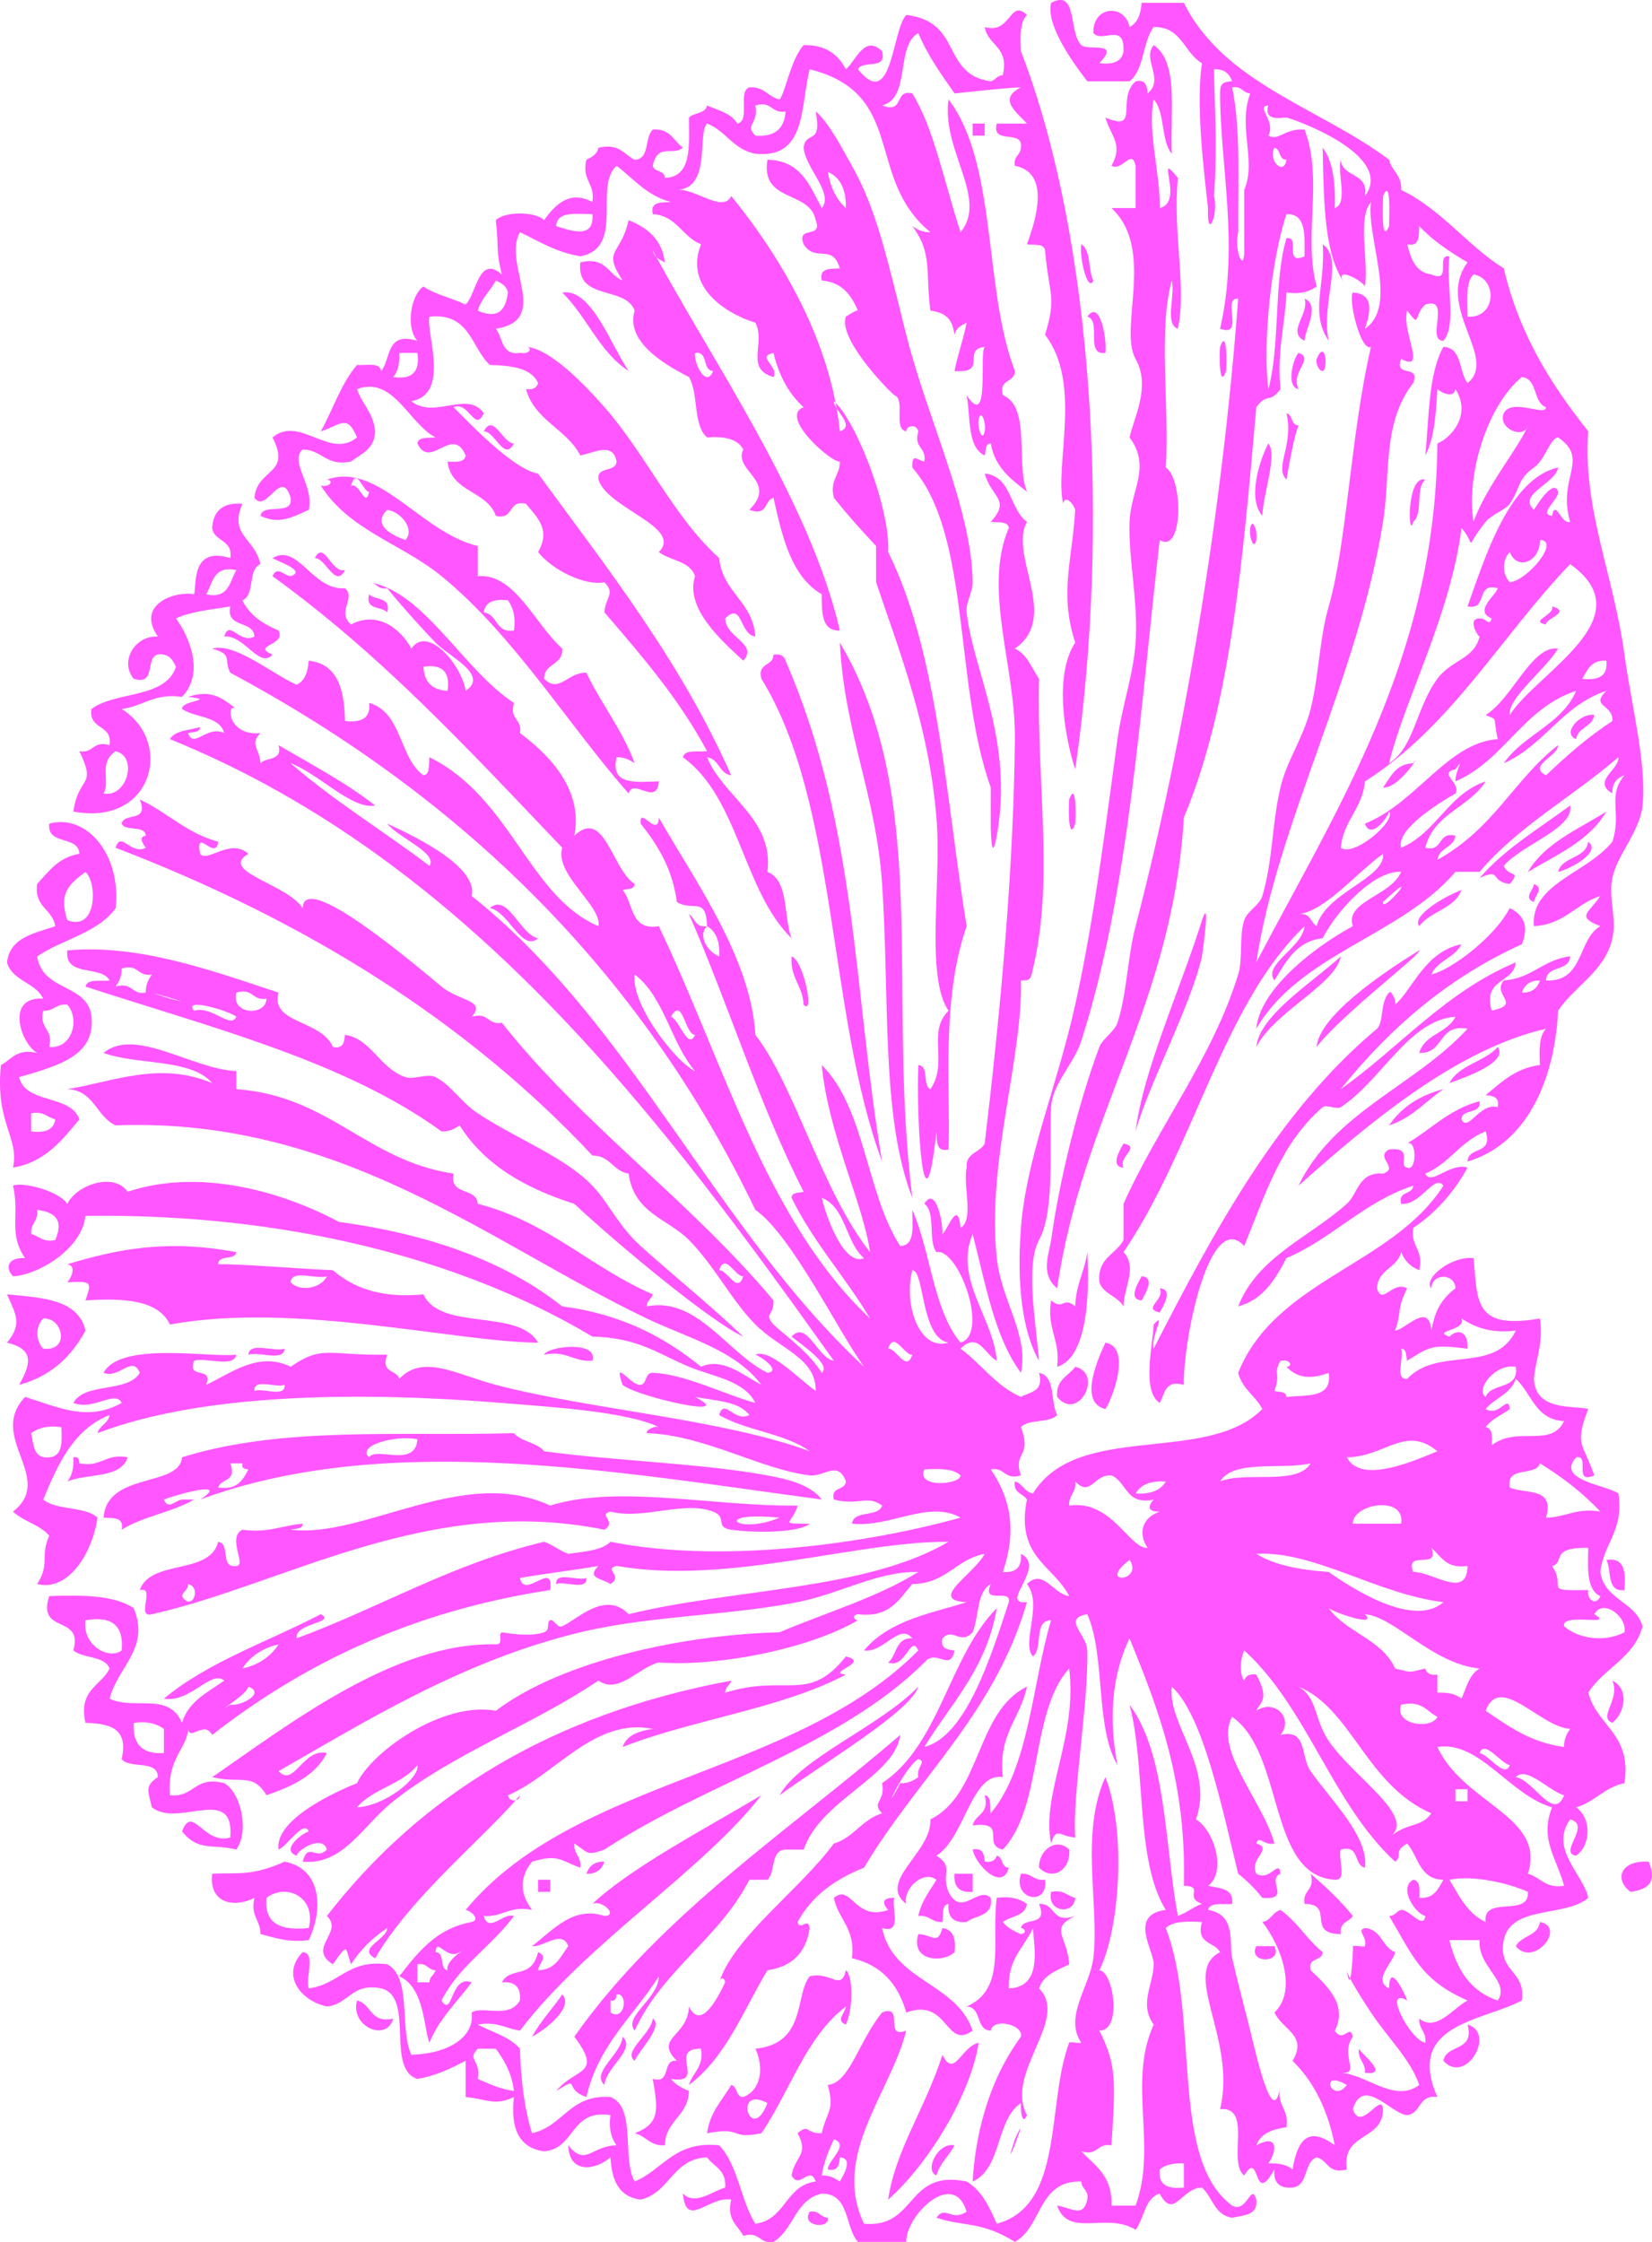 <?xml version="1.0"?><svg width="171.466" height="232.732" xmlns="http://www.w3.org/2000/svg">
 <g>
  <title>Layer 1</title>
  <g id="svg_1">
   <path fill="#ff56ff" id="svg_2" d="m100.953,14.079c0,-0.418 0,-0.835 0,-1.253c0.418,0 0.835,0 1.253,0c0,0.417 0,0.835 0,1.253c-0.418,0 -0.835,0 -1.253,0z" clip-rule="evenodd" fill-rule="evenodd"/>
   <path fill="#ff56ff" id="svg_3" d="m67.752,25.98c5.816,10.961 16.271,25.812 19.419,39.465c-1.938,0.059 -1.867,-1.892 -1.879,-3.758c-3.167,-1.846 -4.095,-5.928 -5.012,-10.023c-0.983,0.27 -0.536,1.97 -2.506,1.253c3.034,-2.965 -1.707,-4.039 -0.626,-6.264c-0.576,-1.094 -1.958,-1.383 -3.758,-1.253c-1.478,-1.237 -0.869,-4.56 -1.879,-6.264c-2.735,-1.391 -6.592,-3.751 -5.638,-6.891c-0.938,-2.611 -6.107,-0.992 -5.638,-5.011c2.727,-0.638 2.88,1.296 4.385,1.879c-2.142,-3.294 -0.205,-2.532 0.626,-6.264c1.93,0.784 3.459,1.969 3.758,4.385c-0.556,-0.278 -1.119,-0.55 -1.252,-1.254zm6.265,12.529c-1.184,-0.07 -0.435,-2.071 -1.879,-1.879c-0.158,1.082 1.179,3.71 1.879,1.879z" clip-rule="evenodd" fill-rule="evenodd"/>
   <path fill="#ff56ff" id="svg_4" d="m137.912,35.377c-2.002,-2.936 -0.309,-5.731 -0.626,-10.023c2.258,1.577 -0.211,6.068 0.626,10.023z" clip-rule="evenodd" fill-rule="evenodd"/>
   <path fill="#ff56ff" id="svg_5" d="m58.356,30.366c3.014,-0.497 5.021,5.41 6.891,8.144c-3.047,-1.966 -4.346,-5.678 -6.891,-8.144z" clip-rule="evenodd" fill-rule="evenodd"/>
   <path fill="#ff56ff" id="svg_6" d="m135.406,30.992c1.688,0.74 -0.002,3.266 0,4.385c-1.893,-0.948 0.52,-2.75 0,-4.385z" clip-rule="evenodd" fill-rule="evenodd"/>
   <path fill="#ff56ff" id="svg_7" d="m112.855,32.871c1.27,-1.83 2.04,2.086 1.879,3.759c-2.172,0.294 -0.359,-3.4 -1.879,-3.759z" clip-rule="evenodd" fill-rule="evenodd"/>
   <path fill="#ff56ff" id="svg_8" d="m126.637,36.003c0.722,-2.027 0.709,1.682 0.627,2.506c-0.722,2.027 -0.71,-1.682 -0.627,-2.506z" clip-rule="evenodd" fill-rule="evenodd"/>
   <path fill="#ff56ff" id="svg_9" d="m134.78,36.63c1.707,0.576 -0.875,1.958 0,3.758c-1.394,-0.263 -0.49,-3.324 0,-3.758z" clip-rule="evenodd" fill-rule="evenodd"/>
   <path fill="#ff56ff" id="svg_10" d="m136.659,37.256c0.948,-2.211 1.188,1.154 0.627,1.253c-0.37,0.065 -0.786,-0.88 -0.627,-1.253z" clip-rule="evenodd" fill-rule="evenodd"/>
   <path fill="#ff56ff" id="svg_11" d="m133.527,42.894c0.681,0.155 0.425,1.246 1.253,1.253c-0.587,1.451 -1.245,5.646 -1.253,5.638c-1.301,-1.302 0.799,-3.607 0,-6.891z" clip-rule="evenodd" fill-rule="evenodd"/>
   <path fill="#ff56ff" id="svg_12" d="m50.213,44.773c1.011,-1.958 1.983,1.285 3.132,1.253c-1.011,1.957 -1.984,-1.285 -3.132,-1.253z" clip-rule="evenodd" fill-rule="evenodd"/>
   <path fill="#ff56ff" id="svg_13" d="m131.648,46.026c0.969,1.213 -0.556,5.264 -0.627,7.517c-1.621,-1.866 -0.187,-6.006 0.627,-7.517z" clip-rule="evenodd" fill-rule="evenodd"/>
   <path fill="#ff56ff" id="svg_14" d="m23.276,66.072c0.533,-1.838 1.577,0.815 3.132,0c-0.113,-1.767 -2.978,-0.781 -2.506,-3.132c-1.951,0.346 -4.082,0.511 -5.638,1.252c1.484,2.032 2.944,5.757 0.626,8.144c-2.921,-0.416 -4.024,0.987 -6.265,1.253c5.507,3.475 3.153,12.215 -5.011,10.649c0.535,-3.78 2.468,-2.439 0.626,-6.264c1.509,0.256 1.362,-1.144 3.132,-0.626c0.339,-2.218 -2.219,-1.541 -1.879,-3.759c2.511,-1.874 7.714,-1.056 8.77,-4.385c-0.278,-0.558 -0.55,-1.121 -1.253,-1.253c-2.356,-0.477 -0.432,3.326 -3.132,2.506c-1.491,-1.805 0.119,-4.52 2.506,-4.385c-2.376,-3.433 1.958,-4.762 3.758,-4.385c0.295,-0.821 -0.398,-5.061 3.759,-3.759c0.296,-1.967 -1.686,-1.655 -1.879,-3.132c0.117,-1.762 1.09,-2.669 3.132,-2.506c-1.402,3.302 1.24,3.489 1.879,6.264c-1.351,0.529 -0.529,3.23 -1.879,3.759c0.748,1.549 2.145,2.449 3.758,3.132c0.829,1.57 -2.917,1.521 -0.626,2.506c-1.363,1.525 -2.904,-2.07 -5.01,-1.879zm-1.879,-4.385c2.392,0.512 2.425,-1.333 3.132,-2.506c-2.391,-0.512 -2.425,1.334 -3.132,2.506zm-10.649,20.672c2.422,0.486 3.632,-3.833 1.252,-4.385c-1.827,1.21 -0.517,3.175 -1.252,4.385z" clip-rule="evenodd" fill-rule="evenodd"/>
   <path fill="#ff56ff" id="svg_15" d="m129.769,54.796c0.239,-1.193 0.797,0.4 0.627,1.252c-0.239,1.194 -0.797,-0.399 -0.627,-1.252z" clip-rule="evenodd" fill-rule="evenodd"/>
   <path fill="#ff56ff" id="svg_16" d="m38.311,61.687c0.584,0.668 2.311,0.195 1.879,1.879c-0.585,-0.669 -2.311,-0.195 -1.879,-1.879z" clip-rule="evenodd" fill-rule="evenodd"/>
   <path fill="#ff56ff" id="svg_17" d="m87.172,66.698c9.51,16.104 4.838,35.944 7.518,57.631c-3.272,-8.429 -2.333,-20.644 -3.133,-32.574c-0.621,-9.269 -3.928,-15.726 -4.385,-25.057z" clip-rule="evenodd" fill-rule="evenodd"/>
   <path fill="#ff56ff" id="svg_18" d="m80.281,67.951c0.728,-0.102 1.114,0.138 1.253,0.626c7.469,17.176 7.022,34.251 10.022,51.994c-5.664,-15.216 -4.549,-37.213 -12.528,-50.114c-0.456,-1.709 1.245,-1.261 1.253,-2.506z" clip-rule="evenodd" fill-rule="evenodd"/>
   <path fill="#ff56ff" id="svg_19" d="m165.476,74.215c-0.185,1.277 -1.695,1.229 -1.88,2.506c-1.576,-0.629 0.499,-2.77 1.88,-2.506z" clip-rule="evenodd" fill-rule="evenodd"/>
   <path fill="#ff56ff" id="svg_20" d="m110.977,82.985c0.721,-2.027 0.709,1.682 0.626,2.506c-0.722,2.027 -0.709,-1.682 -0.626,-2.506z" clip-rule="evenodd" fill-rule="evenodd"/>
   <path fill="#ff56ff" id="svg_21" d="m162.97,83.612c0.46,2.355 -5.082,4.094 -6.891,6.264c0.469,1.184 1.869,0.435 0.626,1.879c-2.141,-0.256 -0.796,-1.692 -3.132,-0.626c2.612,-3.026 6.154,-5.122 9.397,-7.517z" clip-rule="evenodd" fill-rule="evenodd"/>
   <path fill="#ff56ff" id="svg_22" d="m166.729,84.238c-1.762,3.041 -5.133,4.473 -8.145,6.264c1.778,-3.024 5.202,-4.403 8.145,-6.264z" clip-rule="evenodd" fill-rule="evenodd"/>
   <path fill="#ff56ff" id="svg_23" d="m3.857,99.272c0.545,3.684 5.315,2.831 5.638,6.264c0.365,3.888 -2.979,4.984 -7.517,6.264c0.696,2.854 5.343,1.756 6.264,4.385c-1.807,2.161 -3.51,4.425 -6.891,5.011c0.677,-3.136 -1.875,-4.619 -1.253,-10.649c1.114,-0.557 1.592,-1.749 3.759,-1.253c-1.65,-0.923 -3.397,-5.875 0.626,-5.638c-0.804,-1.702 -3.208,-1.803 -3.758,-3.758c0.312,-2.611 2.832,-3.015 5.011,-3.759c-0.283,-1.805 -2.217,-1.959 -1.879,-4.385c1.198,-1.308 2.229,-2.782 4.385,-3.132c-0.115,-1.973 -3.374,-0.802 -3.132,-3.132c3.907,-1.058 7.501,3.257 6.891,8.77c-1.81,2.576 -5.536,3.235 -8.144,5.012zm3.132,-3.758c3.118,1.203 3.118,-3.933 1.879,-5.011c-1.836,1.373 -2.757,2.269 -1.879,5.011zm-2.506,9.396c-0.454,1.916 1.081,1.843 0.626,3.759c2.346,0.248 3.231,-2.85 1.879,-4.385c-1.183,-0.14 -1.381,0.706 -2.505,0.626zm-1.252,12.528c1.428,0.176 2.354,-0.15 2.505,-1.252c-0.847,-0.197 -1.196,-0.892 -2.505,-0.626c0,0.626 0,1.252 0,1.878z" clip-rule="evenodd" fill-rule="evenodd"/>
   <path fill="#ff56ff" id="svg_24" d="m159.211,93.635c-1.115,-0.459 -0.09,-1.139 0,-1.879c1.115,0.458 0.09,1.139 0,1.879z" clip-rule="evenodd" fill-rule="evenodd"/>
   <path fill="#ff56ff" id="svg_25" d="m161.09,97.393c2.385,-1.084 -3.988,1.813 0,0l0,0z" clip-rule="evenodd" fill-rule="evenodd"/>
   <path fill="#ff56ff" id="svg_26" d="m155.452,108.669c1.123,1.572 -3.158,3.082 -5.011,3.758c0.993,-1.931 3.649,-2.197 5.011,-3.758z" clip-rule="evenodd" fill-rule="evenodd"/>
   <path fill="#ff56ff" id="svg_27" d="m116.614,118.691c1.876,0.412 -0.6,1.339 0,2.506c-1.558,-0.093 -0.183,-2.121 0,-2.506z" clip-rule="evenodd" fill-rule="evenodd"/>
   <path fill="#ff56ff" id="svg_28" d="m112.855,129.968c0.15,2.668 0.408,10.839 -3.132,11.901c0.353,-2.858 -1.11,-3.901 -0.627,-6.891c1.277,1.094 1.229,-0.467 2.506,0.627c0.053,-2.244 0.975,-3.62 1.253,-5.637z" clip-rule="evenodd" fill-rule="evenodd"/>
   <path fill="#ff56ff" id="svg_29" d="m118.493,132.473c1.559,0.095 0.184,2.122 0,2.506c-1.558,-0.094 -0.183,-2.122 0,-2.506z" clip-rule="evenodd" fill-rule="evenodd"/>
   <path fill="#ff56ff" id="svg_30" d="m120.372,133.726c1.559,0.095 0.184,2.121 0,2.506c-1.876,-0.413 0.6,-1.339 0,-2.506z" clip-rule="evenodd" fill-rule="evenodd"/>
   <path fill="#ff56ff" id="svg_31" d="m0.725,134.353c3.631,0.336 7.42,0.515 8.144,3.759c-1.46,2.716 -3.606,4.746 -6.891,5.638c1.229,-2.185 1.623,-3.684 -1.253,-4.386c1.608,-1.948 0.93,-2.919 0,-5.011zm3.758,5.637c2.816,0.318 2.061,-3.281 0,-3.132c-0.803,0.823 -0.803,2.309 0,3.132z" clip-rule="evenodd" fill-rule="evenodd"/>
   <path fill="#ff56ff" id="svg_32" d="m114.734,139.363c2.75,0.476 0.726,5.837 0,6.892c-2.957,-0.683 -0.554,-5.667 0,-6.892z" clip-rule="evenodd" fill-rule="evenodd"/>
   <path fill="#ff56ff" id="svg_33" d="m25.782,140.616c0.078,-1.383 2.657,-0.266 3.758,-0.626c-0.078,1.384 -2.657,0.266 -3.758,0.626z" clip-rule="evenodd" fill-rule="evenodd"/>
   <path fill="#ff56ff" id="svg_34" d="m56.477,140.616c0.306,-0.865 5.647,-1.521 5.011,0.627c-2.017,0.138 -2.65,-1.108 -5.011,-0.627z" clip-rule="evenodd" fill-rule="evenodd"/>
   <path fill="#ff56ff" id="svg_35" d="m111.603,141.869c2.952,0.679 0.353,5.78 -1.879,3.133c-0.158,-1.828 1.178,-2.162 1.879,-3.133z" clip-rule="evenodd" fill-rule="evenodd"/>
   <path fill="#ff56ff" id="svg_36" d="m7.616,151.266c0.533,-0.115 0.591,0.244 0.626,0.627c2.323,0.443 2.688,-1.07 5.011,-0.627c-0.69,2.233 -4.204,1.643 -6.264,2.506c0.487,-0.558 0.674,-1.415 0.627,-2.506z" clip-rule="evenodd" fill-rule="evenodd"/>
   <path fill="#ff56ff" id="svg_37" d="m166.729,161.915c1.957,-0.287 2.002,1.339 1.879,3.132c-1.901,0.23 -1.301,-2.04 -1.879,-3.132z" clip-rule="evenodd" fill-rule="evenodd"/>
   <path fill="#ff56ff" id="svg_38" d="m57.73,164.421c-0.106,-1.358 2.222,-0.284 3.132,-0.627c0.106,1.358 -2.222,0.284 -3.132,0.627z" clip-rule="evenodd" fill-rule="evenodd"/>
   <path fill="#ff56ff" id="svg_39" d="m167.354,174.443c1.805,0.893 1.265,3.398 0,4.385c-1.55,-0.603 0.864,-2.405 0,-4.385z" clip-rule="evenodd" fill-rule="evenodd"/>
   <path fill="#ff56ff" id="svg_40" d="m97.194,195.115c-1.406,-1.072 -3.538,1.035 -3.132,2.506c-3.066,-2.347 2.661,-5.31 2.506,-8.77c5.308,-2.627 4.686,-11.184 10.022,-13.781c-0.664,3.303 -3.014,4.921 -2.506,9.396c-3.237,-0.588 -3.969,6.365 -6.891,8.144c1.874,1.197 0.457,1.796 1.253,3.758c1.352,2.737 3.085,-0.668 4.386,0.627c0.293,1.964 -1.575,1.766 -2.506,2.506c-1.367,0.113 -1.993,-0.513 -1.88,-1.88c-0.733,0.102 -0.528,1.143 -0.626,1.88c-1.124,0.079 -1.321,-0.767 -2.506,-0.627c0.318,-1.562 1.186,-2.574 1.88,-3.759z" clip-rule="evenodd" fill-rule="evenodd"/>
   <path fill="#ff56ff" id="svg_41" d="m110.977,191.983c0.201,2.034 -1.687,3.335 -3.133,1.88c-0.045,-1.878 1.843,-3.178 3.133,-1.88z" clip-rule="evenodd" fill-rule="evenodd"/>
   <path fill="#ff56ff" id="svg_42" d="m32.046,201.38c-2.153,0.274 -3.511,-0.247 -5.011,-0.626c0.014,-1.477 -1.079,-1.845 -0.626,-3.759c-2.119,1.071 -4.742,0.586 -4.385,-2.506c2.595,-0.144 4.048,0.302 7.517,-1.253c3.847,0.732 4.032,4.939 2.505,8.144zm-4.385,-4.385c-0.276,2.782 1.602,3.409 4.385,3.132c0.812,-3.228 -2.349,-4.71 -4.385,-3.132z" clip-rule="evenodd" fill-rule="evenodd"/>
   <path fill="#ff56ff" id="svg_43" d="m62.741,193.236c-0.273,0.771 -0.802,1.287 -1.879,1.253c0.273,-0.77 0.802,-1.286 1.879,-1.253z" clip-rule="evenodd" fill-rule="evenodd"/>
   <path fill="#ff56ff" id="svg_44" d="m171.113,193.236c0.777,1.812 0.319,2.855 -1.88,3.132c-1.747,-1.313 -1.005,-3.305 1.88,-3.132z" clip-rule="evenodd" fill-rule="evenodd"/>
   <path fill="#ff56ff" id="svg_45" d="m99.074,194.489c0.626,0 1.253,0 1.879,0c0,0.626 0,1.253 0,1.879c-1.366,0.114 -1.993,-0.513 -1.879,-1.879z" clip-rule="evenodd" fill-rule="evenodd"/>
   <path fill="#ff56ff" id="svg_46" d="m105.965,194.489c1.123,-0.079 1.321,0.767 2.506,0.626c0.368,2.767 -3.383,2.162 -2.506,-0.626z" clip-rule="evenodd" fill-rule="evenodd"/>
   <path fill="#ff56ff" id="svg_47" d="m136.033,194.489c1.565,1.357 3.082,2.765 4.385,4.385c-0.407,0.638 -1.44,0.648 -1.253,1.88c-3.687,-0.012 -0.551,-3.121 -3.759,-3.133c-0.256,-1.509 1.145,-1.361 0.627,-3.132z" clip-rule="evenodd" fill-rule="evenodd"/>
   <path fill="#ff56ff" id="svg_48" d="m55.851,195.115c0.417,0 0.835,0 1.253,0c0,0.418 0,0.836 0,1.253c-0.418,0 -0.835,0 -1.253,0c0,-0.417 0,-0.835 0,-1.253z" clip-rule="evenodd" fill-rule="evenodd"/>
   <path fill="#ff56ff" id="svg_49" d="m92.81,196.995c-0.277,1.184 0.853,3.775 -1.253,3.132c1.129,5.554 7.716,5.648 9.396,10.649c-2.847,2.07 -2.505,-3.5 -6.891,-1.879c-0.829,-2.93 -2.575,-4.942 -5.638,-5.639c0.386,-3.1 -1.421,-4.008 -1.879,-6.264c1.832,-1.52 2.162,2.476 5.638,1.253c-0.7,-0.769 -0.545,-1.286 0.627,-1.252z" clip-rule="evenodd" fill-rule="evenodd"/>
   <path fill="#ff56ff" id="svg_50" d="m109.097,196.368c1.31,-0.265 1.659,0.43 2.506,0.627c-0.114,1.817 -2.978,1.51 -2.506,-0.627z" clip-rule="evenodd" fill-rule="evenodd"/>
   <path fill="#ff56ff" id="svg_51" d="m159.837,199.501c2.791,0.517 -0.647,4.778 -2.505,2.506c0.566,-1.105 2.306,-1.035 2.505,-2.506z" clip-rule="evenodd" fill-rule="evenodd"/>
   <path fill="#ff56ff" id="svg_52" d="m97.821,200.127c1.102,0.151 1.428,1.078 1.253,2.506c-1.236,1.162 -4.612,0.932 -3.759,-1.879c1.568,0.078 1.961,1.195 2.506,-0.627z" clip-rule="evenodd" fill-rule="evenodd"/>
   <path fill="#ff56ff" id="svg_53" d="m132.274,202.007c0.921,1.827 -2.8,1.826 -1.879,0c0.626,0 1.253,0 1.879,0z" clip-rule="evenodd" fill-rule="evenodd"/>
   <path fill="#ff56ff" id="svg_54" d="m37.058,207.645c1.53,0.349 1.335,2.424 3.759,1.879c-0.681,2.508 -4.516,0.812 -3.759,-1.879z" clip-rule="evenodd" fill-rule="evenodd"/>
   <path fill="#ff56ff" id="svg_55" d="m152.32,210.15c3.002,0.846 -0.179,6.331 -2.506,3.758c0.309,-1.779 3.275,-0.901 2.506,-3.758z" clip-rule="evenodd" fill-rule="evenodd"/>
   <path fill="#ff56ff" id="svg_56" d="m101.58,212.029c-0.809,5.252 -5.079,12.458 -9.396,16.287c0.739,-5.135 3.823,-9.379 5.638,-15.034c1.222,2.538 1.933,-0.854 3.758,-1.253z" clip-rule="evenodd" fill-rule="evenodd"/>
   <path fill="#ff56ff" id="svg_57" d="m99.074,222.679c-0.563,1.107 -1.513,1.828 -1.88,3.132c-1.31,-0.556 0.202,-3.499 1.88,-3.132z" clip-rule="evenodd" fill-rule="evenodd"/>
   <path fill="#ff56ff" id="svg_58" d="m84.04,229.569c1.012,-0.177 1.079,0.592 1.879,0.626c0.248,1.216 -2.853,0.915 -1.879,-0.626z" clip-rule="evenodd" fill-rule="evenodd"/>
   <path fill="#ff56ff" id="svg_59" d="m135.406,96.14c-8.463,8.069 -11.457,23.038 -18.792,33.828c1.481,1.556 0.006,3.687 0,5.638c-0.599,-1.072 -2.079,-1.263 -2.506,-2.506c-0.24,-2.537 1.71,-2.884 2.506,-4.385c0,-1.253 0,-2.506 0,-3.759c3.558,-7.994 9.226,-15.108 11.901,-23.804c0.508,-1.649 0.081,-4.009 0.627,-5.638c0.318,-0.949 1.597,-1.568 1.879,-2.505c1.084,-3.601 0.996,-7.542 1.88,-11.276c0.659,-2.79 2.37,-5.133 3.132,-8.144c0.868,-3.433 0.893,-7.23 1.879,-10.649c1.894,-6.562 2.266,-17.849 4.386,-26.937c-1.06,0.558 -2.381,-4.899 -1.88,-5.638c2.329,0.146 1.756,2.221 1.253,3.758c3.507,-2.352 0.14,-9.292 0.627,-13.155c-1.444,1.688 -0.223,6.042 -0.627,8.77c-0.33,-0.729 -3.737,-2.387 -1.879,0c-2.329,-2.991 -2.385,-8.211 -2.506,-14.408c1.08,1.425 1.34,3.671 1.253,6.264c1.412,-0.467 0.245,-3.514 0.626,-5.012c0.164,1.924 2.919,1.258 2.506,3.759c3.014,-3.986 -6.263,-7.608 -8.144,-8.144c-0.172,-0.049 -2.455,0.562 -1.879,-1.253c-1.397,0.092 0.812,1.578 0,3.132c1.041,0.62 1.682,-0.776 3.758,-0.626c1.977,5.26 -0.18,11.001 1.253,16.287c-0.727,0.525 -1.679,0.826 -3.132,0.626c-0.152,3.397 -1.004,6.095 -0.626,10.022c-1.175,1.592 -1.331,0.288 -2.506,1.879c-1.366,15.339 -2.587,30.823 -7.518,42.597c-1.183,19.489 -10.52,30.824 -13.154,48.861c-1.78,-1.476 -0.837,-3.521 -0.627,-5.011c0.864,-6.138 2.735,-13.896 5.012,-20.046c0.304,-0.822 1.584,-1.605 1.879,-2.506c0.97,-2.962 1.033,-6.767 1.88,-10.023c5.079,-19.551 9.006,-42.958 10.648,-65.148c-1.779,-0.109 0.758,4.098 -1.879,3.132c2.004,-8.675 0.013,-16.921 0,-24.431c-0.002,-1.066 0.313,-1.182 1.253,-1.253c-0.273,-0.771 -0.802,-1.286 -1.879,-1.252c0.017,3.247 0.367,7.688 0,13.155c0.481,1.997 -0.765,4.756 -0.627,1.253c-0.432,-3.832 -1.282,-10.805 -0.626,-15.034c-1.872,-1.052 -2.062,-3.785 -5.012,-3.759c-1.169,1.545 -0.972,4.458 -2.506,5.638c-1.462,0 -2.923,0 -4.385,0c-1.619,-2.089 -4.315,-5.908 -3.759,-8.144c2.79,-1.496 1.791,3.076 3.132,4.385c0.671,0.654 4.144,-0.486 1.88,1.879c1.428,0.175 2.354,-0.151 2.506,-1.253c0.105,-3.056 -2.204,-0.772 -3.133,-1.879c-0.064,-2.843 3.253,-3.052 3.759,-0.626c0.841,-0.412 1.167,-1.339 1.253,-2.506c1.462,0 2.923,0 4.385,0c4.149,8.379 14.151,10.907 21.299,16.287c0.269,1.193 1.35,1.574 1.253,3.132c4.218,2.046 6.798,5.73 10.649,8.144c1.634,6.927 4.977,12.146 8.77,16.914c-0.592,8.045 2.623,14.822 3.759,23.178c0.714,5.255 2.325,11.357 1.879,15.661c-0.281,2.716 -2.591,5.011 -3.132,7.517c-0.444,2.059 0.47,4.155 0,6.264c-0.767,3.441 -3.878,4.901 -5.638,7.517c-0.291,6.44 -2.81,13.697 -9.396,15.661c0.054,-1.617 2.682,-0.659 1.879,-3.133c-2.565,0.984 -3.765,3.335 -6.264,4.386c0.57,1.325 2.518,-1.183 4.385,-0.627c-1.409,2.559 -3.269,4.667 -5.638,6.265c-0.307,1.977 1.129,2.212 0.626,4.385c-0.902,-0.351 -1.528,-0.978 -1.879,-1.879c-0.401,1.687 -2.418,1.758 -2.506,3.758c0.532,1.838 1.576,-0.814 3.132,0c-1.101,2.177 -0.547,2.379 -1.253,4.386c1.02,-0.037 3.517,-3.096 3.759,0c0.322,-1.542 0.678,-3.004 2.506,-4.386c-0.061,-1.591 -2.445,-1.591 -2.506,0c-0.902,-0.944 2.012,-3.386 4.385,-3.132c0.433,4.475 -0.014,7.464 6.891,6.265c0.37,2.667 -0.45,4.143 -0.626,6.264c0.141,3.391 4.08,2.736 5.638,3.133c-1.495,3.837 -0.512,3.527 0.627,6.891c-2.228,0.974 -0.379,-2.128 -1.88,-1.88c-2.134,2.379 2.992,2.827 4.385,3.759c0.573,3.914 -1.543,5.139 -1.879,8.144c0.419,2.922 3.636,3.046 4.385,5.638c-0.869,3.307 -4.024,4.328 -5.638,6.891c0.907,3.478 4.531,4.238 3.759,9.396c-2.093,0.413 -3.063,1.948 -5.012,2.506c1.573,1.14 1.573,3.871 0,5.012c-1.932,-0.224 1.649,-3.192 -0.626,-3.759c-2.197,3.058 1.381,5.699 1.879,8.144c-2.351,2.034 -8.034,0.735 -8.77,4.385c-0.638,3.353 2.312,3.117 1.879,6.265c-4.03,2.161 -12.138,2.412 -8.77,10.022c-1.967,-0.296 -1.655,1.686 -3.133,1.879c-1.567,-0.044 -4.57,-4.118 -5.638,-0.626c0.803,2.513 2.982,-1.859 3.132,0c0.002,3.342 -4.319,2.362 -3.758,6.265c-1.999,0.536 -1.938,-0.986 -3.133,-1.253c-1.382,0.497 -0.813,2.944 -2.505,3.132c-1.367,0.113 -1.993,-0.513 -1.88,-1.879c-2.26,4.054 -1.413,-2.233 -3.132,0.626c-1.779,-1.354 0.922,-7.186 -2.506,-6.891c1.771,-7.231 -4.14,-14.198 0,-16.287c-0.561,-1.11 -2.543,-0.799 -1.879,-3.132c-1.545,-0.083 -3.019,-0.095 -3.759,0.626c3.575,9.198 0.326,23.982 6.891,28.815c1.567,0.827 1.961,-2.477 2.506,-0.626c0.19,1.652 -1.308,1.615 -2.506,1.879c-1.832,-0.256 -2.033,-2.144 -3.132,-3.132c-2.177,0.047 -2.912,3.415 -4.386,0.626c-1.584,0.504 -1.597,2.579 -2.505,3.759c-3.042,-1.896 -6.947,0.907 -8.144,-2.506c1.461,0.19 2.698,1.338 3.132,-0.626c0.177,-1.012 -0.592,-1.078 -0.627,-1.879c-4.517,-0.133 -4.046,4.724 -6.891,6.264c-3.588,-2.212 -5.28,-1.538 -8.144,-2.506c0.94,-1.344 1.532,0.448 3.133,-0.626c-1.327,-4.478 -6.305,0.35 -6.265,3.132c-1.67,0 -3.341,0 -5.012,0c-1.381,-1.542 -0.824,-5.021 -3.758,-5.012c-2.733,0.608 -2.918,3.765 -5.012,5.012c-1.509,0.257 -1.362,-1.144 -3.132,-0.626c-0.556,-1.114 -1.749,-1.593 -1.253,-3.759c-2.342,-0.395 -4.676,3.121 -5.011,-0.627c1.246,1.257 2.982,-0.197 4.385,-0.626c0.157,-1.827 -1.179,-2.161 -1.879,-3.132c-3.612,0.146 -3.843,3.675 -6.891,4.385c-2.243,-0.264 -3.014,-1.997 -3.132,-4.385c-1.576,1.354 -4.292,1.748 -4.385,-1.253c1.827,2.261 2.357,0.06 5.011,0c-0.526,-0.728 -0.826,-1.68 -0.626,-3.133c-4.205,-0.654 -3.609,3.491 -6.891,3.759c-2.577,-0.346 -3.512,-2.335 -3.132,-5.638c-1.992,0.958 -2.756,0.22 -5.011,0c0,-1.253 0,-2.506 0,-3.759c-1.517,0.78 -3.043,1.551 -5.011,1.88c-3.329,-1.057 -0.222,-8.549 -3.759,-9.396c-3.109,-0.604 -3.341,1.67 -5.638,1.879c-2.803,-0.611 -4.772,-3.322 -2.506,-5.638c1.384,0.078 0.266,2.657 0.626,3.759c3.151,-0.399 4.069,-3.03 8.144,-2.506c2.594,1.373 1.249,6.686 2.506,9.396c3.835,-0.101 6.593,-1.837 6.264,-4.385c1.14,-0.749 3.872,0.728 5.011,-1.253c0.114,-1.367 -0.513,-1.993 -1.879,-1.88c0.921,-1.701 3.077,-0.256 3.759,-3.132c1.115,0.459 0.09,1.139 0,1.879c1.837,-0.042 2.327,-1.432 3.132,-2.505c-0.633,-1.765 -2.661,0.173 -3.759,0c2.233,-1.703 4.243,-4.188 7.517,-3.133c1.472,-0.008 -0.229,-1.709 -1.253,-1.253c4.032,-3.772 11.47,-7.662 17.54,-11.275c-6.11,7.881 -18.114,15.295 -25.057,24.431c-1.471,-0.2 -2.351,-0.989 -4.385,-0.626c1.507,0.789 3.329,1.264 4.385,2.505c0.094,3.247 0.456,6.227 1.253,8.771c3.252,-0.715 3.883,-4.052 8.144,-3.759c2.708,1.051 1.158,6.359 2.506,8.771c2.958,-1.219 4.113,-4.24 8.77,-3.759c1.957,2.01 2.225,5.71 3.758,8.144c3.147,-0.403 3.118,-3.982 6.264,-4.385c-0.615,-1.756 -1.671,0.909 -2.505,-0.627c0.385,-2.09 1.838,-2.139 0.626,-4.385c1.245,-1.044 0.796,0.057 2.506,0c0.579,-2.457 1.364,-2.328 0.626,-5.012c2.286,-0.218 3.151,-4.445 5.638,-7.517c2.383,-0.921 0.123,2.8 2.506,1.879c-1.622,6.489 -7.776,12.911 -4.385,20.046c5.51,0.498 4.327,-5.695 10.649,-4.385c1.573,0.932 2.37,2.641 3.132,4.385c7.05,-1.888 5.128,-12.437 7.518,-18.793c0.051,-0.138 1.115,0.105 1.252,0c-1.828,-2.676 0.903,-5.869 1.253,-8.771c0.654,-5.42 -1.415,-12.987 1.253,-18.792c2.211,5.669 1.47,15.874 -0.626,20.045c1.481,0.131 2.386,6.303 0,6.265c1.775,3.548 1.69,5.148 1.253,11.902c-1.51,-0.257 -1.362,1.144 -3.133,0.626c1.434,1.49 3.272,2.575 3.133,5.638c0.835,0 1.67,0 2.506,0c2.279,-6.146 -0.854,-12.78 1.879,-18.792c-1.537,-2.145 -0.046,-4.101 0,-6.265c0.03,-1.438 -2.648,-5.134 1.253,-5.638c-3.191,-5.161 -2.016,-14.689 -3.759,-21.299c3.831,5.148 3.619,14.339 5.012,21.925c0.927,-0.326 1.578,-0.927 2.506,-1.253c-1.944,-0.73 0.334,-1.809 -1.88,-1.879c0.3,-10.74 -2.613,-18.268 -5.638,-25.684c-1.964,4.071 -2.11,8.712 -1.253,13.155c-2.332,-3.933 -1.216,-11.312 -3.132,-15.661c-2.647,0.459 -0.042,2.112 0,3.759c0.139,5.455 -1.575,15.093 -1.253,19.419c-1.568,-0.078 -1.961,-1.195 -2.506,0.627c-1.045,-5.229 2.762,-11.015 1.88,-18.167c-4.084,4.478 -2.708,14.415 -6.892,18.793c-2.234,-0.478 0.609,-2.969 -3.132,-2.506c0.268,-1.194 1.79,-1.133 1.253,-3.132c0.734,0.102 0.528,1.143 0.627,1.879c3.998,-4.771 4.265,-13.274 6.264,-20.045c-1.866,0.013 -0.804,2.955 -1.879,3.758c-1.249,-1.348 1.067,-5.426 -0.627,-7.517c1.714,-1.64 2.672,1.01 4.386,1.253c-1.618,-3.186 -5.581,-4.025 -4.386,-10.023c-0.407,-0.637 -1.44,-0.647 -1.253,-1.879c0.823,0.222 0.985,1.103 1.88,1.253c4.667,-7.562 18.07,-2.903 23.804,-8.77c-0.711,-1.377 -2.095,-2.082 -2.506,-3.759c3.894,-9.68 16.011,-11.135 21.299,-19.42c-0.926,-1.286 -2.423,2.13 -4.385,1.88c-0.345,-1.389 1.196,-0.892 1.253,-1.88c-5.174,1.717 -8.333,5.449 -13.155,7.518c-1.161,2.18 -2.382,4.3 -5.012,5.012c2.003,-5.144 7.376,-7.156 11.276,-10.649c1.168,-1.047 1.213,-3.347 3.758,-3.132c1.756,-0.615 -0.909,-1.672 0.627,-2.506c2.693,-0.297 0.802,1.686 1.879,1.879c1.017,0.448 1.017,-2.954 0,-2.506c2.492,-1.476 4.376,-3.559 7.518,-4.385c0.191,1.445 -1.81,0.696 -1.88,1.879c0.669,1.423 1.9,-1.799 3.759,-1.253c0.23,-1.065 -0.488,-1.182 -1.253,-1.253c1.613,-1.31 3.055,-2.792 5.638,-3.132c-0.082,-1.544 -0.095,-3.019 0.627,-3.759c-9.362,2.145 -18.489,9.892 -25.684,16.287c3.65,-7.625 12.146,-10.405 17.54,-16.287c-3.075,-0.569 -2.386,2.625 -5.012,2.506c0.551,-1.956 2.955,-2.057 3.759,-3.759c-4.852,0.358 -7.625,6.568 -11.902,9.396c-0.405,0.268 -1.516,-0.313 -1.879,0c-4.352,3.75 -5.921,8.986 -8.144,14.408c-3.595,-3.922 -6.357,9.762 -6.265,14.408c-2.008,-0.547 -1.959,0.964 -2.506,1.879c-1.91,-1.258 -0.693,-6.068 -0.626,-8.144c1.365,-1.491 -0.313,1.28 0,2.506c6.375,-12.418 12.945,-24.64 23.178,-33.201c0.74,-0.699 0.271,-2.636 1.253,-3.758c0.276,-0.316 0.809,1.102 0.626,1.252c1.743,-1.442 3.083,-5.525 6.891,-6.264c-0.696,1.391 -2.479,1.697 -3.132,3.132c2.062,-0.456 6.568,-3.863 8.144,-6.891c1.65,0.825 1.921,2.057 1.253,3.758c-7.763,3.513 -13.763,8.789 -18.793,15.034c6.117,-4.323 10.812,-10.068 18.167,-13.155c-0.243,2.263 -3.438,1.574 -2.506,5.011c3.232,-0.683 -0.021,-1.583 1.253,-3.132c2.935,-0.197 4.089,-2.175 6.891,-2.506c-0.061,1.61 -2.445,0.896 -2.506,2.506c3.955,0.196 3.261,-4.256 5.638,-5.638c-2.575,-1 -1.172,-1.36 0,-3.132c-2.536,0.805 -3.712,2.969 -6.891,3.132c-0.386,-4.405 5.563,-5.512 8.144,-8.77c0.997,-3.005 -0.568,-4.709 1.253,-6.891c-0.771,0.273 -1.287,0.802 -1.253,1.879c-2.169,-1.222 0.767,-2.502 0.626,-3.758c-4.694,4.075 -10.385,7.154 -14.407,11.902c-0.835,0 -1.671,0 -2.506,0c-5.666,6.653 -16.142,8.498 -20.672,16.287c0.359,-4.032 5.828,-8.366 10.022,-10.649c-0.864,-2.575 3.939,-3.106 5.012,-5.638c-2.706,-0.188 -6.576,3.855 -8.144,6.891c-2.8,0.332 -3.808,2.457 -5.012,4.385c-1.219,-1.667 2.873,-3.365 3.135,-5.632zm-6.89,-72.039c-0.481,1.997 0.765,4.757 0.627,1.253c0,-1.879 0,-3.758 0,-5.638c1.304,-3.023 -0.688,-6.502 0.626,-10.023c-0.801,-0.034 -0.867,-0.803 -1.879,-0.626c0.895,4.325 0.596,9.844 0.626,15.034zm5.011,-7.517c-0.828,-0.007 -0.572,-1.098 -1.253,-1.252c-0.717,1.284 0.984,2.985 1.253,1.252zm-1.879,23.804c1.252,-4.594 0.526,-11.167 1.879,-15.661c1.501,-0.248 -0.348,2.854 1.879,1.879c-0.023,-2.064 0.257,-4.432 -1.879,-4.385c-1.573,4.697 -2.495,13.368 -1.879,18.167zm11.902,53.247c-0.203,1.353 4.399,-4.152 0,0l0,0zm0.627,-70.16c-0.007,-0.918 0.236,-5.126 -0.627,-3.132c0.007,0.918 -0.237,5.126 0.627,3.132zm8.143,3.758c-1.842,-1.082 -3.595,-2.252 -5.012,-3.759c-0.06,0.984 0.084,2.172 -1.253,1.879c0.392,1.488 0.843,2.917 2.506,3.132c2.227,0.974 0.378,-2.128 1.88,-1.879c-0.404,2.728 0.816,7.082 -0.627,8.77c-1.869,-0.01 0.884,-4.642 -1.879,-3.759c-1.271,1.113 -0.413,2.549 -1.88,0.626c-0.642,2.115 2.137,6.478 -0.626,5.012c-0.774,2.027 2.026,0.479 1.253,2.505c-3.238,4.148 -2.334,9.439 -3.133,14.408c-2.606,16.236 -11.032,31.448 -13.154,45.729c8.344,-15.933 18.628,-31.652 18.793,-53.873c1.307,-0.496 3.624,-2.885 1.879,-5.638c-0.163,0.975 -1.374,0.435 -1.879,0c-0.147,2.567 -0.308,5.122 -1.253,6.891c0.406,-3.979 0.31,-8.461 1.879,-11.276c1.99,0.098 1.581,2.595 2.506,3.758c3.259,-2.577 -3.415,-7.88 0,-12.526zm0.626,1.253c-0.862,0.807 -0.62,2.721 -0.626,4.385c2.993,0.193 3.147,-3.954 0.626,-4.385zm3.133,14.408c0.845,-1.63 4.373,0.396 4.385,-0.626c-1.383,-0.497 -0.814,-2.944 -2.506,-3.132c-3.463,2.806 -5.851,10.011 -5.012,15.034c1.217,-3.595 4.93,-8.006 5.638,-10.023c-0.393,1.524 -3.165,0.332 -2.505,-1.253zm5.011,10.649c0.351,-1.815 0.978,0.961 1.88,0.626c-1.371,-4.556 2.092,-6.498 -1.253,-8.77c-0.836,0.083 -1.324,2.308 -2.506,3.132c-1.732,1.208 -1.385,2.137 -2.506,3.759c-0.417,0.603 -1.92,1.153 -2.506,1.879c-2.363,2.93 -0.83,2.602 -2.506,0.626c-1.14,9.093 -5.94,17.86 -7.517,24.43c2.626,-1.647 2.804,-5.792 5.012,-8.77c1.482,-2 3.827,-2.028 4.385,-4.385c-0.042,0.175 -1.388,-1.877 0,-1.879c0.702,-0.063 0.976,0.911 1.253,0c-1.896,-0.766 0.442,-2.391 0.626,-3.132c-2.336,-0.666 -0.991,2.349 -3.132,1.879c1.818,-5.065 4.298,-13.274 9.396,-14.408c-0.235,1.68 -4.278,2.773 -2.506,4.385c0.424,-0.692 2.082,-3.25 2.506,-1.879c0.093,0.834 -2.106,2.333 -0.626,2.507zm-4.385,20.672c2.801,-4.422 14.075,-10.086 6.265,-15.661c-7.161,7.456 -12.345,16.889 -21.299,22.551c-0.264,2.869 -2.242,4.022 -2.506,6.891c1.323,1.015 5.771,-2.765 5.012,-3.758c-0.2,0.725 -1.938,2.951 -2.506,1.253c5.356,-2.14 8.577,-8.405 13.781,-8.77c-0.559,-2.587 0.12,-1.861 -1.253,-2.506c2.745,-1.65 4.808,-7.29 7.518,-6.891c-1.345,2.22 -5.264,5.159 -5.012,6.891zm0,-16.913c-0.804,0.823 -0.804,2.309 0,3.132c1.803,-0.151 5.3,-4.332 3.132,-4.385c0.027,2.23 -2.349,3.259 -3.132,1.253zm7.518,13.155c1.638,0.176 2.694,-0.229 2.506,-1.879c-1.569,-0.107 -1.962,0.962 -2.506,1.879zm-13.156,9.396c-1.876,0.412 0.599,1.339 0,2.506c-2.124,1.232 -6.174,3.828 -5.638,5.638c3.665,-1.555 4.866,-5.574 8.77,-6.891c-1.688,2.696 -5.408,3.362 -6.264,6.891c1.928,0.467 1.203,-1.719 3.132,-1.252c-0.185,1.277 -1.695,1.228 -1.879,2.505c5.934,-3.298 7.976,-8.383 12.528,-11.902c0.032,1.148 -3.21,2.121 -1.253,3.132c2.137,-2.039 4.358,-3.993 6.891,-5.638c0.113,-1.771 -2.355,-1.459 -0.626,-3.132c-4.563,1.493 -6.45,5.662 -10.649,7.517c2.037,-2.974 6.009,-4.013 7.517,-7.517c-5.519,1.79 -7.426,7.191 -12.528,9.396c-0.057,-1.024 1.042,-2.725 -0.001,-1.253zm16.287,-2.505c-4.798,2.056 2.01,-0.862 0,0l0,0zm-32.574,17.54c1.231,-0.188 1.242,0.846 1.879,1.252c0.897,-3.497 7.14,-4.958 6.891,-7.517c-2.948,2.136 -5.941,5.892 -8.77,6.265zm23.178,8.143c1.078,0.033 1.605,-0.482 1.879,-1.253c-1.077,-0.033 -1.606,0.482 -1.879,1.253zm-7.517,35.706c0.916,-0.897 1.985,-0.48 1.879,1.253c-3.668,-0.452 -3.893,-0.254 -6.265,1.253c-0.14,-0.486 -0.017,-1.235 -0.626,-1.253c0.343,0.91 -0.732,3.237 0.626,3.132c3.227,-3.421 9.086,-0.441 11.276,-5.011c-2.617,0.319 -4.245,-0.35 -5.639,-1.253c0.548,1.287 -3.186,1.25 -1.251,1.879zm-18.167,5.638c0.486,0.141 1.235,0.018 1.253,0.627c2.065,-0.232 4.786,0.192 4.385,-2.506c-1.665,0.631 -3.189,0.653 -4.385,-0.627c0.659,-0.034 0.493,-0.803 -0.626,-0.626c-0.806,1.477 0.082,1.165 -0.627,3.132zm21.925,1.88c1.428,0.859 2.355,-1.615 2.506,0c-0.834,0.627 -1.891,1.032 -2.506,1.879c0.73,0.105 0.681,0.99 0.627,1.879c2.681,-2.053 6.136,0.329 7.517,-2.506c-2.994,-0.137 -3.368,-2.896 -5.011,-4.385c-0.519,1.57 -2.195,1.982 -3.133,3.133zm3.133,-4.386c-2.1,-0.387 -4.26,2.366 -3.133,3.133c0.556,-1.533 3.498,-0.679 3.133,-3.133zm-17.54,9.397c1.498,2.927 7.322,0.194 9.396,-0.626c-3.32,-2.778 -5.427,0.592 -9.396,0.626zm-13.155,2.505c2.663,-1.096 7.991,0.474 9.396,-1.879c-3.055,0.704 -7.962,-0.445 -9.396,1.879zm30.068,0.627c1.578,0.718 4.703,-0.109 3.759,3.132c2.062,-0.026 3.118,-1.058 5.638,-0.627c-1.808,-1.951 -3.943,-3.573 -6.265,-5.011c-0.453,1.425 -3.571,0.187 -3.132,2.506zm-37.586,6.264c-0.938,-1.282 -0.745,-3.077 1.253,-3.759c-1.171,0.034 -1.326,-0.481 -0.626,-1.253c-2.921,0.625 -2.763,-1.83 -4.385,-2.505c-1.869,-0.14 -2.13,2.312 -3.759,0.626c0.141,1.185 -0.706,1.382 -0.626,2.506c4.419,-0.647 6.285,4.557 8.143,4.385zm-1.252,-5.638c1.556,0.094 2.6,-0.323 3.132,-1.253c-1.556,-0.093 -2.6,0.325 -3.132,1.253zm22.551,3.132c1.671,0 3.341,0 5.012,0c0.456,-3.022 -5.079,-2.063 -5.012,0zm-2.506,5.012c2.589,1.837 8.883,5.808 11.902,3.132c-6.9,-0.829 -13.425,-5.363 -19.419,-5.011c1.931,1.2 4.599,1.665 7.517,1.879zm8.771,0c2.032,-0.037 5.584,2.906 5.638,-0.627c-2.217,0.338 -2.745,-1.013 -3.759,-1.879c0.92,2.383 -2.8,0.123 -1.879,2.506zm14.407,-0.627c1.59,2.358 -1.159,2.591 3.759,2.506c-0.188,1.019 0.846,1.69 1.253,0.627c-1.448,-0.641 -1.296,-2.881 -1.253,-5.012c-4.129,-0.076 -2.322,1.546 -3.759,1.879zm-43.85,-0.626c-3.471,2.65 1.518,2.267 0,0l0,0zm24.431,5.638c1.402,1.381 -3.09,-0.124 -3.759,-0.626c1.829,2.556 5.546,3.224 6.891,6.264c1.929,0.438 1.204,0.438 3.133,0c0.138,0.488 0.524,0.729 1.253,0.627c0,0.626 0,1.253 0,1.879c1.091,-0.047 1.948,0.14 2.505,0.627c0.507,-1.164 0.811,-2.531 1.88,-3.133c-4.944,-0.493 -8.814,-5.377 -11.903,-5.638zm20.672,1.253c1.466,1.27 4.126,1.718 6.265,0.627c0.305,-1.617 -2.216,-3.552 -3.132,-1.88c2.295,1.35 -3.504,-0.235 -3.133,1.253zm-26.31,15.034c2.169,3.11 6.06,6.794 5.638,10.023c-1.207,-0.255 -0.495,-2.429 -2.506,-1.88c-0.343,0.91 0.732,3.238 -0.626,3.132c-6.994,-0.446 -5.179,-13.081 -10.649,-16.913c-1.956,3.372 3.252,8.859 4.385,13.155c-1.077,0.247 -1.605,-0.93 -1.879,0c1.838,0.532 -0.815,1.576 0,3.132c1.428,0.86 2.354,-1.615 2.506,0c-1.525,0.63 1.227,2.77 -1.88,2.506c-0.737,-0.934 -1.572,-1.769 -2.506,-2.506c-1.653,-6.701 -3.615,-16.426 -6.891,-19.419c-0.474,3.908 4.435,8.419 2.506,13.781c1.93,1.126 3.18,5.54 1.253,6.891c1.198,0.264 2.696,0.227 2.506,1.879c-0.938,0.107 -2.312,-0.224 -2.506,0.627c2.993,0.483 2.149,3.456 2.506,5.011c0.474,2.064 1.37,5.523 1.879,7.518c0.427,1.668 2.378,10.845 3.133,5.638c-0.503,2.173 0.933,2.408 0.626,4.385c-1.461,0.21 -2.699,0.643 -3.132,1.88c2.169,-1.197 2.246,0.395 1.253,1.879c1.091,-0.047 1.948,0.14 2.506,0.627c0.496,-2.992 1.595,-4.6 4.385,-2.506c-0.721,-3.665 -2.166,-6.604 -4.385,-8.771c1.594,-2.641 -0.987,-3.168 -1.88,-5.011c2.397,-2.276 0.708,-6.902 -1.253,-9.396c0.895,-0.15 1.057,-1.032 1.88,-1.253c1.716,1.207 2.767,3.08 4.385,4.385c-0.057,0.987 -1.598,0.49 -1.253,1.879c1.606,1.523 3.903,3.555 2.506,6.265c0.902,1.386 1.528,-0.789 1.879,0.626c-1.41,1.928 0.904,3.942 -1.253,3.759c2.635,0.102 5.551,3.191 8.144,1.253c-0.924,-2.685 -3.262,-4.866 -5.011,-7.517c-0.738,-1.117 -2.413,-3.69 -2.506,-4.386c0.436,3.261 0.684,-2.648 0.626,-2.505c0.047,-0.117 1.226,0.114 1.253,0c0.255,-1.076 -0.936,-1.607 0,-1.88c1.738,0.142 1.772,1.986 3.132,2.506c-0.143,0.973 -2.408,2.923 -0.626,3.759c0.01,-2.894 1.629,0.536 1.879,1.253c-2.642,-1.502 0.358,4.164 1.88,4.385c0.14,-1.185 -0.706,-1.382 -0.627,-2.506c1.752,1.438 3.533,-1.105 5.012,-1.879c-4.896,-2.136 -5.66,-4.652 -8.144,-8.771c0.628,0.002 0.745,-0.507 1.253,-0.626c0.832,-0.092 2.331,2.106 2.506,0.626c-1.069,-0.243 -2.815,-2.951 -1.253,-3.759c0.729,0.105 0.68,0.99 0.626,1.88c1.568,0.106 1.961,-0.963 2.506,-1.88c-2.484,-0.021 -2.594,-2.417 -3.759,-3.758c-1.52,0.847 -0.39,1.252 -1.253,1.879c-6.531,-5.997 -9.096,-15.961 -15.66,-21.925c-0.451,0.941 -0.478,2.638 0,3.132c0.139,-0.488 0.524,-0.728 1.253,-0.626c1.46,2.711 0.316,2.896 0,3.759c1.884,-1.285 3.936,0.767 2.506,2.505c2.813,-0.663 2.053,2.214 3.13,3.758zm1.879,-3.132c2.589,3.83 9.33,7.937 6.265,10.022c1.924,-1.633 3.294,-0.975 4.385,-2.506c-6.795,-2.972 -8.251,-10.871 -13.781,-13.154c1.994,1.178 1.593,3.362 3.131,5.638zm16.287,-3.132c2.37,1.597 4.645,3.29 8.144,3.758c-0.026,-0.862 0.295,-1.375 0.627,-1.879c-3.131,-0.189 -7.289,-5.835 -8.771,-1.879zm-5.011,0.626c-1.114,-0.557 -1.593,-1.749 -3.759,-1.253c-0.796,2.11 3.177,2.59 3.759,1.253zm13.155,8.144c-1.515,-0.4 -3.941,-3.11 -5.011,-1.879c1.878,0.3 3.912,4.66 5.011,1.879zm-13.155,-5.012c2.769,5.962 11.318,7.17 9.396,13.155c1.311,0.36 1.788,1.553 3.759,1.253c-0.776,-2.882 -2.562,-4.809 -1.253,-8.144c-4.428,-1.286 -7.545,-6.967 -11.902,-6.264zm4.385,0.627c0.941,0.175 2.638,2.693 3.132,1.253c-0.941,-0.176 -2.638,-2.693 -3.132,-1.253zm-2.506,5.011c0.418,0 0.835,0 1.253,0c0,-0.417 0,-0.835 0,-1.252c-0.418,0 -0.835,0 -1.253,0c0,0.417 0,0.835 0,1.252zm3.132,12.529c-0.336,-2.842 4.591,-0.421 4.385,-3.133c-2.08,-0.935 -5.748,-1.757 -8.143,-1.253c1.015,1.7 1.899,3.531 3.758,4.386zm1.253,8.144c1.344,-1.957 -2.102,-3.454 -1.879,-6.265c-1.044,0 -2.088,0 -3.132,0c0.726,3.032 2.182,5.335 5.011,6.265zm-105.866,8.143c1.17,0.5 2.294,1.046 3.758,1.253c-0.224,-1.865 -0.998,-3.179 -1.879,-4.386c-0.626,0 -1.253,0 -1.879,0c-1.175,1.196 0.372,1.134 0,3.133zm90.206,0.626c-2.994,-1.741 -1.518,2.055 0,0l0,0zm-54.499,9.397c0.862,-0.027 1.375,0.295 1.879,0.627c0.184,-0.385 1.559,-2.412 0,-2.506c-0.071,0.764 -0.188,1.482 -1.253,1.253c-0.012,-0.938 2.327,-2.562 0.627,-3.133c-0.5,1.171 -1.047,2.295 -1.253,3.759zm35.079,-0.626c-0.188,1.65 0.868,2.056 2.506,1.879c0,-0.835 0,-1.671 0,-2.506c-1.091,-0.047 -1.948,0.139 -2.506,0.627z" clip-rule="evenodd" fill-rule="evenodd"/>
   <path fill="#ff56ff" id="svg_60" d="m130.396,108.669c0.301,-3.257 5.824,-6.698 8.77,-9.396c-0.589,2.97 -6.841,5.681 -8.77,9.396z" clip-rule="evenodd" fill-rule="evenodd"/>
   <path fill="#ff56ff" id="svg_61" d="m161.717,90.502c0.437,-1.651 2.852,-1.324 3.132,-3.132c1.393,1.033 -1.749,2.803 -3.132,3.132z" clip-rule="evenodd" fill-rule="evenodd"/>
   <path fill="#ff56ff" id="svg_62" d="m105.338,67.325c1.285,0.594 1.736,2.022 2.506,3.132c-0.248,11.021 1.575,20.893 -0.626,30.068c-0.229,0.955 -0.137,1.266 -1.253,1.253c0.194,8.114 -3.576,18.938 -2.506,28.815c0.487,4.495 3.347,7.938 2.506,11.902c-2.758,-3.716 -3.675,-9.272 -5.012,-14.408c-1.969,4.695 2.165,8.686 2.506,13.155c-1.22,-0.612 -1.925,-3.097 -3.759,-1.253c2.17,1.589 3.647,3.869 6.265,5.012c0.915,-0.547 2.426,-0.498 1.879,-2.506c1.755,0.333 1.158,3.018 1.88,4.385c-0.802,0.869 -2.958,0.383 -3.759,1.253c1.192,3.205 -0.874,2.517 0,5.012c-1.771,0.518 -1.623,-0.883 -3.132,-0.627c1.78,2.627 2.872,5.875 1.252,10.649c1.367,0.113 1.993,-0.513 1.88,-1.879c2.752,1.33 -2.423,5.323 0.626,5.011c-3.312,11.513 -11.378,18.272 -16.913,27.563c-2.991,1.185 -5.427,2.926 -6.891,5.638c0.221,0.981 1.103,-0.549 1.252,0.626c-0.369,2.555 -1.831,4.016 -4.385,4.385c-2.51,4.173 -4.309,9.055 -8.144,11.902c0.361,-1.31 1.553,-1.788 1.253,-3.759c-3.538,-0.064 0.703,3.756 -3.132,3.133c0.459,0.585 1.139,0.948 1.879,1.253c-0.079,2.635 -2.426,3.002 -2.506,5.638c-1.558,0.097 -1.939,-0.984 -3.132,-1.253c2.673,-1 2.422,-2.495 1.879,-5.638c2.013,0.551 0.859,-2.065 2.506,-1.88c-2.434,-2.406 1.148,-2.474 1.253,-5.638c1.223,2.574 2.997,-0.92 3.758,-2.506c-0.119,-0.711 -0.628,-0.348 -0.626,0c1.532,-4.735 8.36,-9.594 11.902,-14.407c2.094,-0.62 2.916,-2.513 5.011,-3.133c-1.176,-1.194 0.372,-1.133 0,-3.132c6.011,-4.013 6.914,-13.132 11.902,-18.166c-1.049,6.259 -4.738,9.878 -7.518,14.407c4.33,-1.104 6.91,-9.373 8.771,-15.034c0.248,-1.501 -2.854,0.348 -1.879,-1.879c-1.481,0.815 -1.208,3.386 -1.88,5.012c-1.303,1.371 -2.024,-0.55 -3.132,0.626c-0.23,1.065 0.488,1.182 1.253,1.253c-0.457,2.311 -1.885,-0.267 -3.133,1.253c-8.8,8.739 -22.63,12.449 -33.2,19.419c-1.967,0.696 -1.655,0.293 -3.132,-0.626c-0.08,1.123 0.767,1.321 0.626,2.506c-2.226,-0.812 -2.277,-1.416 -5.011,-0.627c-1.45,1.795 -1.146,3.478 0,5.012c-2.361,-0.481 -2.994,0.764 -5.011,0.626c0.53,1.836 2.017,-0.374 3.132,0c-2.296,3.134 -5.695,5.163 -7.517,8.771c1.16,1.915 0.938,-2.761 3.132,-1.88c-1.512,2.038 -3.358,3.742 -4.385,6.265c-0.609,-1.506 -0.489,-5.74 -3.132,-6.891c1.924,-2.461 3.805,-4.966 7.517,-5.638c0.877,-0.222 0.054,-1.104 -0.626,-1.253c11.29,-13.665 34.104,-13.925 46.982,-26.937c-0.806,-1.752 -1.295,1.974 -3.132,1.253c0.936,-0.735 0.737,-2.604 2.506,-2.506c-1.31,-1.671 -2.992,1.561 -5.012,1.253c2.717,-3.247 7.281,-3.895 10.649,-5.012c-4.079,-0.185 0.767,-2.894 1.879,-5.011c-2.997,0.553 -3.99,3.109 -7.517,3.132c-1.365,1.559 -2.312,3.534 -5.639,3.132c-0.711,0.119 -0.348,0.629 0,0.627c-5,2.938 -14.373,4.832 -20.672,4.385c-2.094,0.493 -4.17,3.36 -6.264,1.879c-6.739,4.552 -15.023,7.555 -21.298,12.528c-3.163,2.508 -5.187,6.678 -9.396,6.265c0.566,-2.109 1.401,-0.073 2.506,-1.253c-0.399,-1.53 -2.929,-0.095 -3.132,0.627c-1.698,-0.567 0.527,-2.307 1.253,-2.506c-0.518,-1.273 -2.195,1.505 -3.132,1.879c-0.485,-3.389 7.089,-6.479 8.144,-6.891c1.444,-3.171 8.81,-8.531 14.408,-7.517c6.93,-5.236 19.58,-7.908 29.442,-8.144c4.835,-2.056 10.165,-3.617 14.408,-6.265c-4.276,-0.075 -8.046,2.248 -12.528,3.132c-7.285,1.438 -15.252,1.381 -22.552,3.133c-12.285,2.947 -22.541,9.405 -31.321,14.407c1.606,1.767 2.539,-2.437 5.012,-1.879c-1.188,2.362 -3.628,3.471 -6.265,4.385c-1.462,-2.416 -2.711,-1.15 -5.638,-1.879c7.877,-5.412 18.98,-14.064 29.442,-13.781c0.87,0.023 0.166,-1.023 0.626,-1.253c0.027,-0.014 2.796,0.565 4.385,0c0.675,-0.241 0.206,-1.043 0.626,-1.253c0.357,-0.179 0.739,0.854 1.253,0.626c1.539,-0.68 4.473,-3.771 6.891,-1.253c10.894,-2.679 24.673,-2.472 33.2,-7.517c-9.525,-0.074 -22.961,4.527 -34.453,2.505c-1.415,0.352 0.76,0.978 -0.626,1.88c-0.998,-0.629 -2.521,-0.593 -1.253,-1.88c-2.657,0.476 -5.486,0.778 -8.144,1.253c0.454,2.313 3.572,-1.953 3.132,1.253c-14.494,2.211 -25.692,7.718 -35.08,15.034c-0.833,-1.534 -2.331,0.688 -2.505,-0.626c-0.02,1.934 -2.208,3.03 -1.879,6.891c2.56,0.264 2.532,-2.062 5.638,-1.253c1.668,0.919 2.658,4.873 1.253,6.891c-2.582,-0.635 -3.885,0.246 -5.638,-1.879c1.081,-2.909 2.253,1.448 5.011,0.626c0.447,-5.554 -5.371,-0.955 -8.144,-3.132c-0.33,-1.601 -0.831,-2.192 0.626,-3.132c-0.013,-1.867 -2.955,-0.804 -3.759,-1.88c0.762,-3.267 -1.33,-3.682 -3.758,-3.759c-0.76,-3.475 1.624,-3.805 2.506,-5.638c-0.53,-1.35 -2.748,-1.011 -3.759,-1.879c1.064,-3.778 -3.809,-1.62 -2.506,-5.638c3.469,-0.128 6.77,-0.088 8.77,1.253c1.718,4.177 -1.628,6.033 -2.505,9.396c2.566,1.227 6.128,-0.748 7.517,2.505c0.672,-2.25 2.683,-3.164 4.385,-4.385c-1.398,-1.153 -3.492,2.327 -6.264,1.88c4.549,-3.804 10.793,-5.911 16.287,-8.771c1.664,0.908 -2.778,0.921 -2.506,2.506c8.69,-3.212 16.075,-7.729 25.684,-10.022c0.927,0.325 1.579,0.927 2.506,1.253c1.635,-0.244 3.437,-0.322 4.385,-1.253c11.32,2.286 26.267,0.297 36.333,-2.506c-3.346,-1.865 -7.283,1.055 -11.275,0.626c0.204,-1.467 2.732,-0.608 3.132,-1.879c-1.566,-1.146 -2.409,0.049 -5.011,-0.627c-0.346,-1.389 1.195,-0.892 1.252,-1.879c-0.822,-2.24 -2.289,-0.445 -3.758,-0.626c-5.163,-0.638 -10.897,-4.181 -16.914,-4.386c-0.101,-0.365 0.914,-0.79 1.253,-0.626c-3.292,-1.593 -10.808,-2.061 -16.287,-2.506c-14.048,-1.143 -30.78,-1.138 -41.97,3.132c0.221,-0.822 1.103,-0.985 1.253,-1.879c-3.746,1.475 -5.355,5.086 -6.891,8.77c1.353,1.154 4.336,0.676 5.638,1.88c-0.542,3.766 -3.084,7.716 -6.264,6.891c1.359,-2.114 0.264,-2.788 1.252,-5.012c-0.943,-1.145 -2.702,-1.474 -3.758,-2.506c4.457,-3.508 -2.727,-7.687 1.253,-11.901c3.543,1.099 6.479,2.59 10.022,0.626c-0.64,-1.396 -2.88,0.819 -5.011,0c1.161,-2.18 5.663,-1.02 6.891,-3.132c-0.772,-1.903 -2.154,0.679 -3.758,0c1.765,-3.295 11.044,-1.545 13.781,-1.88c-0.27,1.401 -3.087,0.254 -4.385,0.627c-0.774,2.026 2.027,0.479 1.253,2.506c2.47,-1.134 5.397,-3.541 8.77,-1.88c3.323,-2.291 3.869,-1.148 10.023,-1.253c-0.717,1.971 0.983,1.522 1.253,2.506c2.465,-2.626 5.994,-0.429 10.023,0.627c9.909,2.597 23.417,3.521 32.574,6.891c-2.527,-1.858 -6.642,-2.128 -9.396,-3.759c0.532,-1.838 1.576,0.814 3.132,0c-1.071,-1.435 -3.53,-1.481 -5.638,-1.879c4.597,2.376 -6.075,-0.025 -7.517,-1.253c-1.051,-2.958 0.918,0.189 1.879,0c0.676,-0.134 0.429,-1.281 1.252,-1.253c3.271,0.112 7.503,2.271 10.649,3.132c-1.139,-2.328 -4.414,-2.731 -6.891,-3.759c-3.121,-1.294 -5.242,-3.021 -10.023,-3.132c-13.77,-8.209 -32.145,-12.808 -52.62,-12.528c-0.438,3.749 -5.422,6.257 -7.517,6.264c-0.898,-0.917 -0.48,-1.985 1.253,-1.879c-1.767,-2.543 -0.538,-4.503 -1.253,-7.518c0.873,-0.415 4.644,0.458 5.638,1.88c0.973,-1.982 4.82,-3.308 6.264,-1.253c7.407,-2.467 15.932,-0.071 21.925,3.132c9.378,1.271 17.234,4.064 23.178,8.771c6.104,0.786 10.611,3.17 14.408,6.264c2.205,-1 4.319,0.838 6.264,1.88c-2.751,-3.641 -7.599,-4.836 -11.902,-6.891c-16.13,-7.703 -31.797,-20.93 -55.125,-20.046c-2.022,-0.901 -2.212,-3.634 -5.011,-3.759c4.797,-0.776 9.547,-2.921 15.034,-0.626c-2.222,-2.58 -7.758,-1.847 -11.275,-3.132c3.266,-2.734 9.307,1.734 13.781,1.879c0,0.626 0,1.252 0,1.879c9.726,0.715 13.476,7.405 22.551,8.771c-0.472,2.351 2.393,1.365 2.506,3.132c7.321,1.866 11.74,6.636 18.166,9.396c-0.119,0.507 -0.628,0.624 -0.626,1.253c5.26,-1.046 8.34,4.845 12.529,6.891c1.49,-0.185 -0.696,-1.695 -1.253,-1.88c1.537,-0.676 4.519,2.562 6.264,3.759c0.05,-3.418 -3.715,-4.335 -6.264,-6.891c-2.414,-2.421 -4.305,-6.17 -6.891,-8.77c-2.208,-2.22 -5.704,-2.758 -6.264,-6.891c-1.629,-0.251 -1.889,-1.87 -3.759,-1.88c-13.123,-14.018 -29.864,-24.422 -49.489,-31.943c0.533,-1.838 1.577,0.815 3.132,0c-0.385,-0.558 -0.757,-1.12 0,-1.252c-0.094,-1.159 -2.121,-0.385 -2.506,-1.253c0.253,-1.209 2.869,-0.055 1.879,-2.506c2.858,1.318 4.847,3.505 8.144,4.385c-0.254,2.116 -2.428,-1.667 -1.879,1.253c0.738,0.975 3.106,-1.692 5.012,0c-3.136,1.827 3.97,3.1 5.638,5.638c0.078,-3.931 11.013,5.336 14.408,8.144c1.873,1.548 4.668,1.388 3.132,3.132c1.771,-0.518 1.623,0.883 3.132,0.626c8.39,10.612 19.54,18.463 28.189,28.815c0.057,1.709 -1.043,1.262 0,2.506c1.77,1.571 3.722,2.96 5.012,5.012c1.026,-0.866 -2.083,-2.894 -3.132,-3.759c1.612,-1.772 2.705,2.271 4.385,2.506c-17.459,-24.514 -37.575,-51.796 -68.907,-64.523c0.531,-0.931 2.017,-0.907 3.132,-1.253c-0.017,0.609 -0.767,0.486 -1.252,0.626c0.576,1.707 1.958,-0.875 3.758,0c-0.489,-1.808 -3.03,-1.563 -4.385,-2.506c-0.025,-0.931 3.721,-0.906 0.626,-1.253c2.435,-0.802 3.509,0.105 5.011,1.253c-1.09,-0.833 -0.953,2.867 2.506,2.506c-1.174,1.193 -0.069,1.574 0,3.132c0.584,-0.668 2.311,-0.195 1.879,-1.879c3.419,2.01 6.981,3.877 10.023,6.264c-2.374,0.479 -5.863,-3.313 -8.77,-4.385c4.463,3.89 9.659,7.046 14.408,10.649c0.889,-1.338 -3.292,-2.949 -4.385,-4.385c1.708,0.813 9.525,4.24 8.77,7.517c16.637,13.222 25.249,34.47 40.718,48.861c-2.643,-3.628 -7.564,-13.728 -11.276,-16.287c-11.924,-24.824 -30.569,-42.931 -54.499,-55.75c-0.732,-1.423 0.331,-1.874 -1.879,-2.506c2.346,-0.658 6.163,2.594 8.77,3.758c0.841,-0.412 1.167,-1.339 1.253,-2.505c3.007,0.334 3.697,2.984 3.758,6.264c1.639,0.177 2.695,-0.229 2.506,-1.879c3.428,0.957 3.1,5.67 5.638,7.517c0.734,-0.101 0.529,-1.142 0.626,-1.879c8.531,4.228 10.236,14.393 17.54,17.54c0.423,-2.082 -4.602,-5.386 -3.758,-8.144c-10.498,-11.037 -18.965,-20.141 -30.069,-28.189c0.459,-1.115 1.139,-0.09 1.879,0c1.694,-0.563 -1.321,-1.512 -1.879,-1.879c2.658,-1.591 4.122,3.378 7.517,3.132c1.182,0.974 -0.898,2.441 0.626,3.758c2.773,-1.46 5.174,0.467 6.265,2.506c1.675,-2.498 5.222,1.689 5.638,4.385c2.467,-1.677 -1.718,-3.536 -3.132,-5.011c-1.862,-1.943 -3.807,-4.146 -5.011,-5.638c-1.012,0.176 -1.079,-0.592 -1.879,-0.626c5.74,0.946 9.718,9.072 15.034,12.528c-0.518,1.771 0.883,1.623 0.626,3.132c3.788,2.82 6.472,6.363 5.638,10.649c3.141,-2.954 3.872,3.47 6.264,5.011c-0.017,0.609 -0.767,0.486 -1.253,0.626c1.158,1.348 0.751,4.26 3.758,3.758c6.753,14.127 11.167,30.594 21.925,40.718c-2.563,-4.327 -5.884,-7.897 -8.143,-12.529c0.017,-0.608 0.767,-0.485 1.252,-0.626c-4.594,-8.979 -7.771,-19.373 -11.902,-28.815c0.637,0.407 0.648,1.44 1.879,1.252c-0.109,-3.168 -1.441,-1.484 -3.132,-2.505c-0.468,-3.499 -2.008,-5.927 -3.758,-8.144c-0.192,-1.958 1.81,1.592 1.879,-0.626c3.813,6.653 9.569,14.618 10.023,22.551c4.14,5.361 6.854,16.16 11.902,22.552c-0.685,-4.959 -4.356,-12.345 -5.011,-19.419c4.513,4.465 4.612,13.345 8.144,18.792c1.6,-0.07 1.243,-2.098 1.253,-3.759c1.923,4.341 2.159,10.369 5.011,13.781c3.027,-0.887 -0.219,-9.865 -2.506,-9.396c-0.914,-1.174 -0.024,-4.151 -1.253,-5.012c1.146,-1.9 1.919,1.78 1.88,3.132c0.535,-0.377 1.613,-3.749 1.879,-0.626c1.429,-0.869 0.233,-4.36 0.627,-6.265c-0.108,-1.569 1.402,-1.521 1.879,-2.506c1.697,-14.279 2.995,-28.455 3.132,-41.97c0.077,-7.592 -3.356,-15.567 -0.626,-21.925c-0.102,-0.734 -1.143,-0.529 -1.879,-0.626c2.127,-2.324 0.074,-2.482 -0.627,-5.012c2.836,0.296 2.559,3.706 4.385,5.012c-1.917,3.494 3.462,9.915 -1.254,13.157zm-30.694,31.947c0.094,-1.556 -0.324,-2.6 -1.253,-3.132c-0.999,0.942 0.017,2.638 1.253,3.132zm10.649,25.057c0.602,2.548 2.471,7.111 4.385,6.265c-1.925,-1.625 -1.849,-5.251 -4.385,-6.265zm-41.971,58.885c-1.547,2.002 -4.656,2.443 -6.265,4.385c2.977,-0.174 6.523,-3.061 6.265,-4.385zm31.322,-51.367c0.834,-0.094 1.891,2.547 2.505,0.626c-0.834,0.093 -1.891,-2.547 -2.505,-0.626zm-2.506,-20.672c-2.508,-2.921 -3.173,-7.686 -6.264,-10.023c-0.4,3.206 4.381,9.177 6.264,10.023zm-25.684,-39.466c0.291,-1.961 -0.544,-2.796 -2.506,-2.505c0.077,1.594 0.912,2.429 2.506,2.505zm25.684,35.707c-1.076,-0.041 -1.258,-4.073 -2.506,-1.879c0.868,0.248 1.775,3.556 2.506,1.879zm-68.907,20.672c0.847,0.197 1.196,0.892 2.505,0.627c0.777,-1.812 0.319,-2.855 -1.879,-3.133c0.141,1.185 -0.706,1.383 -0.626,2.506zm95.216,11.275c-2.886,-0.471 -2.482,-7.519 -3.758,-7.517c-0.925,3.642 0.767,8.44 3.758,7.517zm-7.516,-6.263c2.056,4.797 -0.862,-2.01 0,0l0,0zm3.758,7.516c-0.835,0.094 -1.891,-2.547 -2.506,-0.626c0.835,-0.094 1.891,2.547 2.506,0.626zm-65.148,3.133c-0.91,0.343 -3.238,-0.732 -3.132,0.626c0.91,-0.343 3.237,0.732 3.132,-0.626zm-26.31,5.011c0.264,1.198 0.227,2.696 1.879,2.506c1.37,-0.092 1.345,-1.578 1.253,-3.132c-1.453,-0.2 -2.405,0.1 -3.132,0.626zm96.469,4.386c-0.74,-0.722 -2.214,-0.709 -3.759,-0.627c-0.882,2 3.749,1.583 3.759,0.627zm-87.073,18.166c0.245,-2.542 -0.972,-3.622 -3.758,-3.132c-0.351,2.602 2.432,4.144 3.758,3.132zm12.529,1.878c1.702,-0.386 2.934,-1.242 3.758,-2.505c-1.702,0.386 -2.934,1.243 -3.758,2.505zm-1.253,3.759c1.082,0.157 3.71,-1.18 1.879,-1.879c-0.181,0.875 -3.697,2.915 -1.879,1.879zm-6.891,5.012c0,-0.836 0,-1.671 0,-2.506c-0.727,-0.525 -1.68,-0.826 -3.132,-0.627c-0.143,2.232 0.901,3.276 3.132,3.133zm76.425,3.132c0.862,0.027 1.375,-0.295 1.879,-0.626c-0.247,-1.078 0.93,-1.606 0,-1.88c-1.544,0.896 -4.111,6.761 -1.879,2.506zm-46.983,19.419c-0.315,-1.281 3.115,-2.9 1.253,-1.879c-1.428,0.86 -2.355,-1.615 -2.506,0c1.035,0.01 0.351,1.737 1.253,1.879zm-3.132,1.253c0.417,0 0.835,0 1.252,0c-0.002,-0.628 0.507,-0.745 0.626,-1.253c-0.801,-0.034 -0.867,-0.803 -1.879,-0.626c0.001,0.626 0.001,1.253 0.001,1.879z" clip-rule="evenodd" fill-rule="evenodd"/>
   <path fill="#ff56ff" id="svg_63" d="m91.557,10.946c2.369,0.907 1.202,-1.721 3.133,-1.253c2.251,3.664 3.212,8.891 5.011,14.408c2.901,-3.523 -1.987,-8.429 -1.253,-13.781c5.081,6.612 3.63,19.757 6.891,28.189c-0.008,1.245 -1.709,0.796 -1.253,2.505c2.941,1.235 1.314,7.039 2.506,10.023c-1.643,-1.28 -3.334,-2.512 -3.758,-5.011c-0.609,0.017 -0.486,0.767 -0.627,1.253c-1.85,-0.865 -1.443,-3.985 -1.879,-6.265c2.467,3.76 1.264,-4.376 1.879,-5.011c-2.45,0.262 0.429,2.789 -3.132,2.506c0.333,-1.755 0.919,-3.257 1.253,-5.012c-0.558,0.278 -1.121,0.55 -1.253,1.253c-0.167,-0.868 -0.285,-2.251 -2.506,-2.506c-0.537,-4.072 0.246,-5.958 -1.879,-8.77c0.503,0.332 1.017,0.654 1.879,0.626c-6.853,-5.606 -2.395,-14.362 -12.529,-16.912c-0.984,3.818 -0.285,9.319 -5.638,8.77c-2.288,-0.427 -3.055,-2.375 -5.011,-3.132c-1.059,1.057 0.488,6.718 -3.132,6.891c1.838,-0.227 4.787,2.453 5.638,0.626c5.39,6.644 10.319,15.208 11.276,24.431c1.701,-0.57 -0.639,-2.195 -0.626,-3.132c2.286,1.948 5.882,11.166 5.638,15.661c5.192,10.468 5.961,25.36 8.144,38.838c-2.703,7.72 -1.642,17.274 -1.88,23.178c-1.337,0.292 -1.193,-0.896 -1.253,-1.88c-1.281,11.844 -2.112,-0.799 -1.879,-6.89c1.158,0.094 0.385,2.121 1.253,2.505c1.905,-2.79 -0.399,-5.9 1.879,-8.144c-2.437,-3.569 -0.692,-13.321 -1.253,-20.045c-0.801,-9.62 -3.902,-17.397 -6.264,-24.431c0,-1.253 0,-2.506 0,-3.759c-1.521,-1.611 -2.998,-3.267 -4.385,-5.011c-0.453,-1.914 0.64,-2.283 0.626,-3.759c-0.753,0.229 -6.398,-4.66 -3.759,-5.638c-1.547,-1.376 -2.564,-3.283 -3.132,-5.638c-1.876,0.412 0.599,1.339 0,2.506c-3.019,-0.86 -0.767,-3.534 -1.879,-5.638c-3.424,-1.069 -7.343,-3.909 -5.638,-8.144c-1.957,-0.757 -2.484,-2.945 -5.012,-3.132c-0.292,-1.337 0.895,-1.193 1.879,-1.253c-2.484,-0.647 -3.858,-2.406 -5.638,-3.759c-2.407,2.113 0.916,8.504 -3.759,9.396c-2.506,-0.417 -4.292,-1.554 -6.264,-2.506c-1.888,3.295 3.293,9.129 -2.505,10.023c0.74,0.931 0.542,2.799 2.505,2.506c1.12,0.176 1.286,-0.592 0.626,-0.626c2.377,0.116 5.938,3.75 8.144,6.264c4.282,4.882 7.226,11.468 11.902,15.661c0.359,3.608 3.486,4.448 3.758,8.144c-1.651,-0.181 -1.324,-3.697 -3.132,-1.879c0.063,2.035 3.455,2.626 1.879,4.385c-2.238,-2.062 -6.083,-5.442 -5.011,-8.77c-0.503,-1.585 -2.579,-1.598 -3.759,-2.506c2.572,-2.572 -5.349,-4.521 -6.264,-7.517c-0.192,-1.444 1.81,-0.696 1.879,-1.879c-0.362,-2.066 -2.366,-0.898 -3.759,-0.626c-1.416,-2.761 -4.739,-3.614 -5.638,-6.891c0.729,0.102 1.115,-0.138 1.253,-0.626c-0.71,-1.586 -2.776,-1.817 -5.011,-1.879c-1.939,-1.819 -2.063,-5.454 -6.265,-5.012c-0.399,1.622 2.222,8.052 -1.879,8.77c2.359,1.927 5.853,-1.173 7.517,1.253c-0.94,2.07 -1.532,-1.302 -3.132,-0.626c2.378,2.433 6.424,6.51 8.77,6.891c7.232,9.891 14.795,19.45 20.045,31.321c-1.277,-0.184 -1.228,-1.695 -2.505,-1.879c1.655,4.109 6.968,6.408 6.264,11.902c2.254,0.878 1.647,4.617 2.506,6.891c-5.066,-4.957 -5.457,-14.589 -11.276,-18.792c0.194,-0.851 1.568,-0.52 2.506,-0.626c-2.909,-5.443 -6.79,-9.916 -10.649,-14.408c0.068,-1.559 1.174,-1.939 0,-3.132c-1.974,0.406 -5.362,-1.222 -6.891,-3.132c1.337,-2.343 -0.074,-3.56 -1.253,-5.011c-1.928,-0.467 -1.204,1.719 -3.132,1.253c-0.912,-2.639 -4.662,-2.438 -5.012,-5.638c0.889,0.054 1.774,0.104 1.879,-0.626c-1.36,-3.25 -3.661,1.567 -5.011,-1.253c0.101,-0.734 1.142,-0.528 1.879,-0.626c-2.811,-1.498 -4.383,-6.416 -8.144,-5.012c0.521,1.568 1.716,2.46 1.879,4.385c-0.042,1.837 -1.432,2.327 -2.506,3.132c-2.617,0.529 -2.958,-1.217 -5.011,-1.252c-1.434,1.273 1.228,3.748 0.626,6.264c-1.748,0.795 -3.094,1.544 -5.011,0.626c0.26,-1.41 3.435,0.094 3.132,-1.879c-0.967,-3.235 -2.516,1.727 -3.758,0c0.307,-3.107 3.888,-2.355 1.879,-6.264c2.846,-2.347 5.925,2.346 8.77,0c-1.041,-2.483 -1.682,-1.288 -3.758,-0.626c1.272,-2.278 2.109,-4.991 3.758,-6.891c0.992,0.052 2.39,-0.301 2.506,0.626c1.059,-1.238 0.44,-4.154 3.759,-3.132c-1.265,-1.449 -0.64,-4.806 0.626,-5.638c1.247,0.842 2.982,1.194 4.385,1.879c1.134,-1.118 1.336,-5.241 3.758,-3.132c-0.64,-2.572 -0.283,-2.508 -0.626,-5.638c0.911,-0.921 4.1,-0.921 5.011,0c1.136,-1.599 2.678,-3.166 5.011,-1.879c0.307,-1.977 -1.129,-2.212 -0.626,-4.385c0.558,-0.277 1.121,-0.55 1.253,-1.252c2.167,-0.496 2.645,0.696 3.759,1.252c1.607,-0.063 1.006,-2.334 1.879,-3.132c1.828,-0.157 2.162,1.18 3.132,1.879c-1.137,0.898 -2.603,-0.542 -3.132,1.879c0.155,0.681 1.246,0.425 1.253,1.253c2.835,-0.088 2.52,-3.327 2.506,-6.264c0.505,-0.539 1.716,-0.372 1.879,-1.253c1.164,0.506 2.531,0.81 3.132,1.879c1.407,-0.263 0.017,-3.324 1.253,-3.759c1.559,-0.097 1.939,0.984 3.132,1.253c0.596,-0.609 1.115,-4.042 2.505,-5.638c2.342,-0.045 3.588,1.006 4.385,2.506c1.065,-0.892 1.922,-3.642 3.759,-1.879c0.561,2.022 -2.043,0.88 -2.506,1.879c3.575,4.458 3.51,-4.013 5.012,-5.638c5.896,0.684 3.604,6.161 8.771,6.891c0.507,-0.119 0.624,-0.628 1.252,-0.626c0.701,-2.998 -1.545,-3.049 -1.879,-5.012c2.76,0.803 2.566,-2.998 4.385,-1.253c-0.721,0.741 -0.709,2.214 -0.626,3.759c7.517,19.448 9.304,49.403 5.638,74.544c-1.001,-3.044 -2.299,-9.685 0,-13.155c-1.668,-5.114 -0.315,-8.48 0,-13.781c-0.222,-0.719 -1.103,-1.588 -1.253,-0.626c-0.908,-4.112 2.009,-12.535 -1.879,-17.54c1.229,-3.969 0.404,-4.15 0,-8.77c-0.102,-0.734 -1.143,-0.528 -1.88,-0.626c0.924,-2.502 2.481,-7.45 -1.253,-8.144c-0.176,-1.012 0.593,-1.078 0.627,-1.879c0.309,-1.98 -3.108,-0.232 -2.506,-2.506c1.044,0 2.088,0 3.132,0c-1.032,-1.171 -3.076,-2.532 -0.626,-3.759c-1.017,-0.009 -5.253,0.461 -6.891,0.626c-1.367,-1.974 -2.78,-3.901 -3.759,-6.264c-2.399,1.355 -0.751,6.762 -3.756,7.515zm-13.155,3.133c2.042,0.163 3.015,-0.744 3.132,-2.506c-1.509,0.256 -1.362,-1.144 -3.132,-0.626c0.371,1.998 -1.176,1.937 0,3.132zm-20.672,9.396c1.476,0.442 3.974,1.438 3.758,-1.252c-1.66,0.008 -3.688,-0.348 -3.758,1.252zm-8.144,8.77c1.812,0.777 2.855,0.32 3.132,-1.879c-0.132,-0.703 -0.695,-0.976 -1.252,-1.253c-0.563,1.107 -1.512,1.828 -1.88,3.132zm-8.77,6.891c1.961,0.291 2.796,-0.545 2.506,-2.506c-0.626,0 -1.253,0 -1.879,0c0.047,1.091 -0.14,1.948 -0.627,2.506zm61.39,5.637c0.171,-0.853 -0.388,-2.445 -0.626,-1.253c-0.171,0.854 0.388,2.446 0.626,1.253z" clip-rule="evenodd" fill-rule="evenodd"/>
   <path fill="#ff56ff" id="svg_64" d="m122.252,34.124c-1.413,-0.466 -0.245,-3.514 -0.627,-5.011c-1.457,5.224 -0.212,13.152 -0.626,19.419c1.823,1.141 1.82,9.054 -0.627,7.517c-1.981,17.063 -3.186,36.605 -8.144,51.994c-0.799,2.482 -2.989,4.386 -3.132,6.891c-0.23,4.051 0.438,10.68 -1.253,13.782c-1.432,2.624 -0.301,8.756 0,12.528c-1.695,-2.951 -2.333,-7.811 -1.879,-13.781c0.556,-7.302 3.739,-14.637 5.638,-23.178c2.038,-9.171 3.219,-19.167 4.385,-27.562c0.491,-3.531 1.654,-6.717 1.88,-10.023c0.295,-4.333 -0.756,-8.567 -0.627,-12.528c0.107,-3.295 2.288,-5.688 0,-8.77c0.452,-2.05 2.231,-5.307 0.627,-8.144c-1.8,-3.18 2.091,-11.411 -2.506,-15.661c0.835,0 1.67,0 2.506,0c0,-1.462 0,-2.923 0,-4.385c-0.412,-1.876 -1.34,0.599 -2.506,0c1.262,-2.261 -0.062,-3.032 -0.627,-5.011c3.658,1.583 1.085,-1.949 3.133,-3.759c1.065,-0.23 1.182,0.489 1.252,1.253c1.796,-1.482 -0.623,-3.548 0.627,-5.011c2.634,1.751 1.686,7.084 1.879,11.276c-1.153,-1.353 -0.675,-4.337 -1.879,-5.638c-0.684,3.342 0.691,7.514 0.626,11.276c2.656,-0.647 -0.664,-6.296 1.88,-3.132c-0.546,5.806 0.939,11.351 0,15.658z" clip-rule="evenodd" fill-rule="evenodd"/>
   <path fill="#ff56ff" id="svg_65" d="m94.689,48.532c-0.028,-1.602 0.465,-0.764 1.252,-0.626c0.257,-1.509 -1.144,-1.361 -0.626,-3.132c-0.155,-0.788 -1.245,-0.632 -1.253,0c-1.407,-0.264 -0.017,-3.324 -1.253,-3.759c-1.102,-0.983 -5.795,-5.943 -5.012,-8.144c0.006,-0.016 1.187,-0.78 1.253,-0.626c-0.763,-1.754 -1.713,-2.939 -3.758,-3.132c-0.293,-1.337 0.895,-1.193 1.879,-1.253c-0.795,-2.678 -2.514,-0.539 -3.759,-2.506c-0.774,-2.027 2.027,-0.479 1.253,-2.505c-0.619,-3.14 -5.741,-1.776 -5.011,-6.265c3.486,0.064 4.401,2.699 5.638,5.012c1.287,-1.533 -1.697,-4.123 -1.88,-6.264c0.192,-1.844 1.938,-0.123 1.253,-3.759c1.304,0.983 3.134,4.539 3.759,5.638c2.605,4.583 3.729,9.959 5.638,17.54c2.224,8.829 6.81,18.05 6.891,25.684c0.012,1.054 -0.742,2.117 -0.626,3.132c0.702,6.172 4.915,13.27 3.132,23.178c-0.61,3.389 -0.606,-1.222 -0.626,-0.626c0,-1.462 -0.001,-2.923 0,-4.385c-3.839,-10.698 -2.031,-26.25 -8.144,-33.202zm-6.891,-26.936c0.031,-1.91 -0.568,-3.189 -1.879,-3.759c0.279,1.601 0.879,2.88 1.879,3.759z" clip-rule="evenodd" fill-rule="evenodd"/>
   <path fill="#ff56ff" id="svg_66" d="m112.229,25.354c1.038,0.633 0.681,2.661 1.253,3.759c-0.557,1.312 -1.461,-2.239 -1.253,-3.759z" clip-rule="evenodd" fill-rule="evenodd"/>
   <path fill="#ff56ff" id="svg_67" d="m49.586,56.675c0,1.044 0,2.088 0,3.132c3.86,-0.325 5.893,4.949 8.77,7.517c0.1,1.771 -1.882,1.459 -1.879,3.132c1.568,1.578 2.46,-0.719 4.385,-0.626c1.544,3.258 3.717,5.889 5.012,9.396c-0.504,-0.331 -1.017,-0.653 -1.879,-0.626c-0.684,2.98 2.038,2.556 4.385,2.505c-0.188,2.655 -2.635,-0.405 -3.132,1.253c-6.089,-6.861 -11.848,-16.36 -19.419,-22.551c-4.112,-3.363 -9.585,-4.745 -12.528,-9.396c1.119,0.177 1.285,-0.592 0.626,-0.626c5.364,-1.896 9.727,5.472 15.659,6.89zm-13.155,-6.264c0.902,-0.334 1.529,2.441 1.879,0.626c-0.64,0.074 -1.267,-2.702 -1.879,-0.626zm5.638,5.638c0.999,-0.988 -0.303,-2.876 -1.879,-3.132c-1.621,1.611 0.524,2.655 1.879,3.132zm8.144,7.517c1.477,0.193 1.165,2.175 3.132,1.879c0.2,-1.453 -0.101,-2.405 -0.626,-3.132c-1.428,-0.175 -2.355,0.151 -2.506,1.253z" clip-rule="evenodd" fill-rule="evenodd"/>
   <path fill="#ff56ff" id="svg_68" d="m147.936,49.785c-1.044,0.836 -0.21,3.549 -1.253,4.385c-0.524,2.038 -0.734,-4.918 1.253,-4.385z" clip-rule="evenodd" fill-rule="evenodd"/>
   <path fill="#ff56ff" id="svg_69" d="m32.673,57.928c0.973,-1.919 1.678,1.591 3.132,1.253c-1.011,1.958 -1.984,-1.285 -3.132,-1.253z" clip-rule="evenodd" fill-rule="evenodd"/>
   <path fill="#ff56ff" id="svg_70" d="m146.683,79.227c1.08,-1.481 -1.476,2.71 -3.133,2.506c0.805,-1.074 1.296,-2.463 3.133,-2.506z" clip-rule="evenodd" fill-rule="evenodd"/>
   <path fill="#ff56ff" id="svg_71" d="m50.839,94.261c1.868,-1.624 3.091,2.729 5.011,3.132c-1.715,1.471 -3.035,-2.784 -5.011,-3.132z" clip-rule="evenodd" fill-rule="evenodd"/>
   <path fill="#ff56ff" id="svg_72" d="m161.09,62.94c2.076,0.612 -0.699,1.238 -0.626,1.879c-1.815,-0.351 0.961,-0.977 0.626,-1.879z" clip-rule="evenodd" fill-rule="evenodd"/>
   <path fill="#ff56ff" id="svg_73" d="m151.693,92.382c-0.736,1.978 -3.249,2.18 -4.385,3.758c-0.844,-1.09 2.691,-3.129 4.385,-3.758z" clip-rule="evenodd" fill-rule="evenodd"/>
   <path fill="#ff56ff" id="svg_74" d="m124.758,95.514c0.98,-2.875 -0.039,3.926 0,3.759c-1.234,5.312 -5.583,13.386 -6.891,18.166c0.769,-6.335 4.711,-14.915 6.891,-21.925z" clip-rule="evenodd" fill-rule="evenodd"/>
   <path fill="#ff56ff" id="svg_75" d="m8.869,102.405c0.194,-0.851 1.568,-0.52 2.506,-0.626c-0.857,-1.648 -4.717,-0.295 -4.385,-3.132c7.386,-0.645 14.655,1.976 21.925,4.385c-0.902,3.236 4.407,2.783 5.638,5.638c1.065,0.23 1.182,-0.489 1.252,-1.253c2.692,0.359 3.578,3.467 6.265,4.385c0.883,0.302 2.309,-0.421 3.132,0c1.615,0.827 2.674,2.631 4.385,3.759c4.085,2.693 9.028,4.521 11.902,7.517c1.687,1.759 2.674,4.156 5.012,6.265c3.209,2.896 7.106,6.036 10.649,9.396c-3.126,-1.384 -12.671,-9.243 -17.54,-13.781c-5.071,-1.611 -9.327,-4.037 -11.902,-8.144c-0.504,0.331 -1.017,0.653 -1.879,0.626c-10.039,-7.294 -23.895,-10.77 -36.96,-15.035zm3.131,0c1.771,-0.518 1.623,0.883 3.132,0.626c-0.027,-0.863 0.295,-1.375 0.626,-1.879c-1.509,0.256 -1.362,-1.144 -3.132,-0.626c0.028,0.862 -0.294,1.375 -0.626,1.879zm5.639,1.252c4.141,1.088 -5.069,-1.598 0,0l0,0zm10.022,0c-1.509,0.257 -1.361,-1.144 -3.132,-0.626c-0.603,2.302 3.077,2.49 3.132,0.626zm-3.132,1.88c-0.701,-0.604 -5.627,-2.067 -4.385,-0.626c1.868,-0.556 3.814,1.952 4.385,0.626z" clip-rule="evenodd" fill-rule="evenodd"/>
   <path fill="#ff56ff" id="svg_76" d="m147.309,98.646c0.424,0.249 -7.962,6.556 -10.649,10.023c0.26,-3.181 6.643,-7.567 10.649,-10.023z" clip-rule="evenodd" fill-rule="evenodd"/>
   <path fill="#ff56ff" id="svg_77" d="m82.161,99.272c1.237,0.375 2.422,6.267 1.252,5.011c-0.096,-1.991 -1.42,-2.755 -1.252,-5.011z" clip-rule="evenodd" fill-rule="evenodd"/>
   <path fill="#ff56ff" id="svg_78" d="m149.814,113.054c-1.858,1.274 -3.267,2.997 -5.638,3.759c1.27,-1.863 3.143,-3.122 5.638,-3.759z" clip-rule="evenodd" fill-rule="evenodd"/>
   <path fill="#ff56ff" id="svg_79" d="m18.892,155.65c0.417,0 0.835,0 1.252,0c-2.239,1.311 -5.344,1.756 -7.517,3.133c0.293,-1.337 -0.895,-1.193 -1.879,-1.253c0.36,-4.802 7.878,-3.101 8.144,-6.265c10.389,-3.262 22.775,-2.166 34.453,-2.506c0.766,0.905 2.391,0.95 3.132,1.88c7.59,1.033 16.166,1.223 23.178,2.506c1.912,0.35 4.472,0.924 5.638,2.505c-20.984,-2.818 -45.034,-7.213 -64.522,0c3.207,-2.08 -2.376,-0.545 -3.758,0c0.458,1.117 1.138,0.091 1.879,0zm19.419,-4.384c0.712,-1.151 4.835,1.154 5.012,-1.879c-2.369,-0.453 -6.363,0.689 -5.012,1.879zm-15.661,3.132c1.968,0.297 2.56,-0.781 3.132,-1.88c-0.382,-0.035 -0.742,-0.094 -0.626,-0.626c-0.417,0 -0.835,0 -1.253,0c0.717,1.97 -0.984,1.522 -1.253,2.506z" clip-rule="evenodd" fill-rule="evenodd"/>
   <path fill="#ff56ff" id="svg_80" d="m68.379,205.139c-2.588,4.094 -6.265,7.099 -7.517,12.528c-2.495,-0.843 -0.48,-2.296 -3.132,-0.626c2.003,-2.469 4.906,-1.601 1.879,-5.639c8.979,-12.736 22.164,-21.269 33.827,-31.321c-0.514,4.296 -8.288,6.743 -10.023,11.902c-0.626,0 -1.252,0 -1.879,0c-1.607,0.063 -1.007,2.334 -1.879,3.132c-0.626,0 -1.253,0 -1.879,0c-3.098,6.09 -9.027,9.349 -11.902,15.661c-1.211,-1.455 2.49,-3.328 2.505,-5.637zm-5.011,2.506c0,0.417 0,0.835 0,1.253c1.542,0.974 1.842,-2.128 0.626,-1.88c-0.036,0.381 -0.094,0.742 -0.626,0.627z" clip-rule="evenodd" fill-rule="evenodd"/>
   <path fill="#ff56ff" id="svg_81" d="m87.798,171.938c2.651,0.625 -2.212,1.693 0,1.88c-6.692,3.539 -15.826,4.637 -23.177,7.517c0.433,-1.237 1.671,-1.67 3.132,-1.879c-6.044,-1.235 -10.186,4.844 -15.034,6.891c0.155,0.788 1.246,0.632 1.253,0c-3.726,4.42 -11.27,10.444 -15.034,16.913c-1.958,-1.011 1.285,-1.983 1.253,-3.132c-1.518,0.988 -2.771,2.241 -3.759,3.759c-0.613,-1.772 -0.268,-2.312 -1.879,0c-2.742,-1.689 1.18,-3.322 -0.626,-5.012c9.654,-12.479 23.299,-20.968 41.97,-24.431c-0.119,0.508 -0.628,0.625 -0.626,1.253c6.389,-1.994 8.591,1.174 12.527,-3.759z" clip-rule="evenodd" fill-rule="evenodd"/>
   <path fill="#ff56ff" id="svg_82" d="m95.315,175.07c-0.742,2.545 -10.01,8.048 -14.408,11.275c2.176,-3.884 10.402,-7.135 14.408,-11.275z" clip-rule="evenodd" fill-rule="evenodd"/>
   <path fill="#ff56ff" id="svg_83" d="m105.965,200.127c0.253,-1.209 2.868,-0.055 1.879,-2.506c1.777,-0.106 1.223,2.119 3.759,1.253c-2.765,1.318 -0.816,2.085 -0.626,5.012c-1.248,0.632 -2.676,1.083 -3.133,2.506c3.207,3.237 -3.604,8.716 -1.253,13.154c-0.486,1.144 -0.673,-0.375 -0.626,-1.253c-2.635,1.751 -1.966,6.805 -5.012,8.145c0.248,-4.342 1.411,-10.13 5.012,-15.035c0.303,-1.228 -2.872,-2.018 -3.132,-0.626c-1.61,-0.061 -0.896,-2.445 -2.506,-2.506c4.212,-1.823 2.522,-6.817 3.132,-11.275c1.453,-0.2 2.405,0.101 3.132,0.626c-0.175,1.287 -1.673,1.25 -2.506,1.88c0.46,0.585 1.14,0.949 1.88,1.253c0.711,-0.12 0.347,-0.63 0,-0.628zm-1.253,6.265c3.582,-0.124 2.573,-4.398 2.506,-6.265c-0.908,2.016 -2.649,3.199 -2.506,6.265z" clip-rule="evenodd" fill-rule="evenodd"/>
   <path fill="#ff56ff" id="svg_84" d="m100.953,191.983c1.065,-0.23 1.182,0.488 1.253,1.253c0.729,0.102 1.114,-0.139 1.253,-0.626c0.681,0.154 0.425,1.245 1.253,1.253c-0.68,2.507 -3.444,-0.258 -3.759,-1.88z" clip-rule="evenodd" fill-rule="evenodd"/>
   <path fill="#ff56ff" id="svg_85" d="m87.798,204.512c0.661,0.408 0.846,3.726 0,5.639c-1.115,-0.46 -0.09,-1.14 0,-1.88c-4.155,3.153 -5.808,8.809 -8.77,13.155c-3.399,0.692 -1.794,-0.728 -5.638,0c0.292,-2.213 1.582,-3.43 2.505,-5.012c0.681,0.155 0.425,1.246 1.253,1.253c1.893,-0.738 2.152,-3.105 1.253,-5.012c5.335,-0.547 4.07,-5.566 5.638,-7.517c2.217,-0.55 3.228,1.61 3.759,-0.626zm-8.143,13.781c-3.656,-1.952 -1.728,4.474 0,0l0,0z" clip-rule="evenodd" fill-rule="evenodd"/>
   <path fill="#ff56ff" id="svg_86" d="m58.356,207.018c1.256,1.299 -1.734,3.665 -3.132,4.385c0.882,-1.624 2.12,-2.892 3.132,-4.385z" clip-rule="evenodd" fill-rule="evenodd"/>
   <path fill="#ff56ff" id="svg_87" d="m67.752,209.523c1.141,0.779 -1.352,3.199 -1.879,4.385c-1.295,-0.934 1.74,-2.812 1.879,-4.385z" clip-rule="evenodd" fill-rule="evenodd"/>
   <path fill="#ff56ff" id="svg_88" d="m64.621,211.402c1.455,1.295 -1.771,3.205 -1.879,5.012c-1.455,-1.294 1.771,-3.204 1.879,-5.012z" clip-rule="evenodd" fill-rule="evenodd"/>
   <path fill="#ff56ff" id="svg_89" d="m141.045,212.655c0.337,0.63 3.245,2.771 0.626,2.506c0.08,-1.123 -0.767,-1.321 -0.626,-2.506z" clip-rule="evenodd" fill-rule="evenodd"/>
   <path fill="#ff56ff" id="svg_90" d="m105.338,222.052c1.884,-4.18 -1.624,5.001 0,0l0,0z" clip-rule="evenodd" fill-rule="evenodd"/>
   <path fill="#ff56ff" id="svg_91" d="m24.529,129.968c-0.142,0.902 -1.87,0.218 -1.879,1.253c2.611,-0.017 7.697,0.431 11.902,0.626c2.128,1.839 5.006,2.929 9.396,2.506c1.774,3.863 9.857,1.419 11.902,5.011c-8.629,-0.059 -25.237,-4.272 -38.212,-1.879c-1.203,-2.556 -4.753,-2.764 -8.77,-2.506c0.686,-1.957 0.641,-2.002 -1.879,-1.879c0.435,-0.506 0.975,-1.716 0,-1.879c5.202,-1.553 10.24,-2.617 17.54,-1.253zm9.397,2.505c-1.102,0.36 -3.681,-0.757 -3.759,0.627c1.011,1.068 3.229,0.573 3.759,-0.627z" clip-rule="evenodd" fill-rule="evenodd"/>
   <path fill="#ff56ff" id="svg_92" d="m82.787,156.277c-0.541,1.938 -2.125,1.866 1.252,1.879c-1.033,0.937 -5.593,0.98 -8.144,0.627c-1.75,-0.243 -0.351,-1.309 -1.879,-1.88c-3.111,-1.162 -7.243,0.879 -10.649,0c-1.415,0.351 0.76,0.978 -0.626,1.88c-18.379,-3.744 -33.249,5.711 -46.982,8.77c-1.701,0.448 0.448,-2.954 -1.253,-2.506c1.135,-3.25 7.26,-1.51 8.144,-5.011c1.292,0.17 0.149,2.773 1.879,2.505c1.108,-0.013 -0.998,-2.955 0.626,-3.758c2.667,0.37 4.143,-0.451 6.264,-0.627c-0.017,0.609 -0.767,0.486 -1.253,0.627c7.682,0.91 17.929,-6.719 26.937,-2.506c7.035,-2.207 16.88,0.1 25.684,0zm-1.879,1.253c-7.192,-0.7 -4.486,1.872 0,0l0,0zm-62.016,8.144c1.009,1.711 2.102,-0.918 0.626,-1.253c0.002,0.628 -0.507,0.745 -0.626,1.253z" clip-rule="evenodd" fill-rule="evenodd"/>
  </g>
 </g>
</svg>